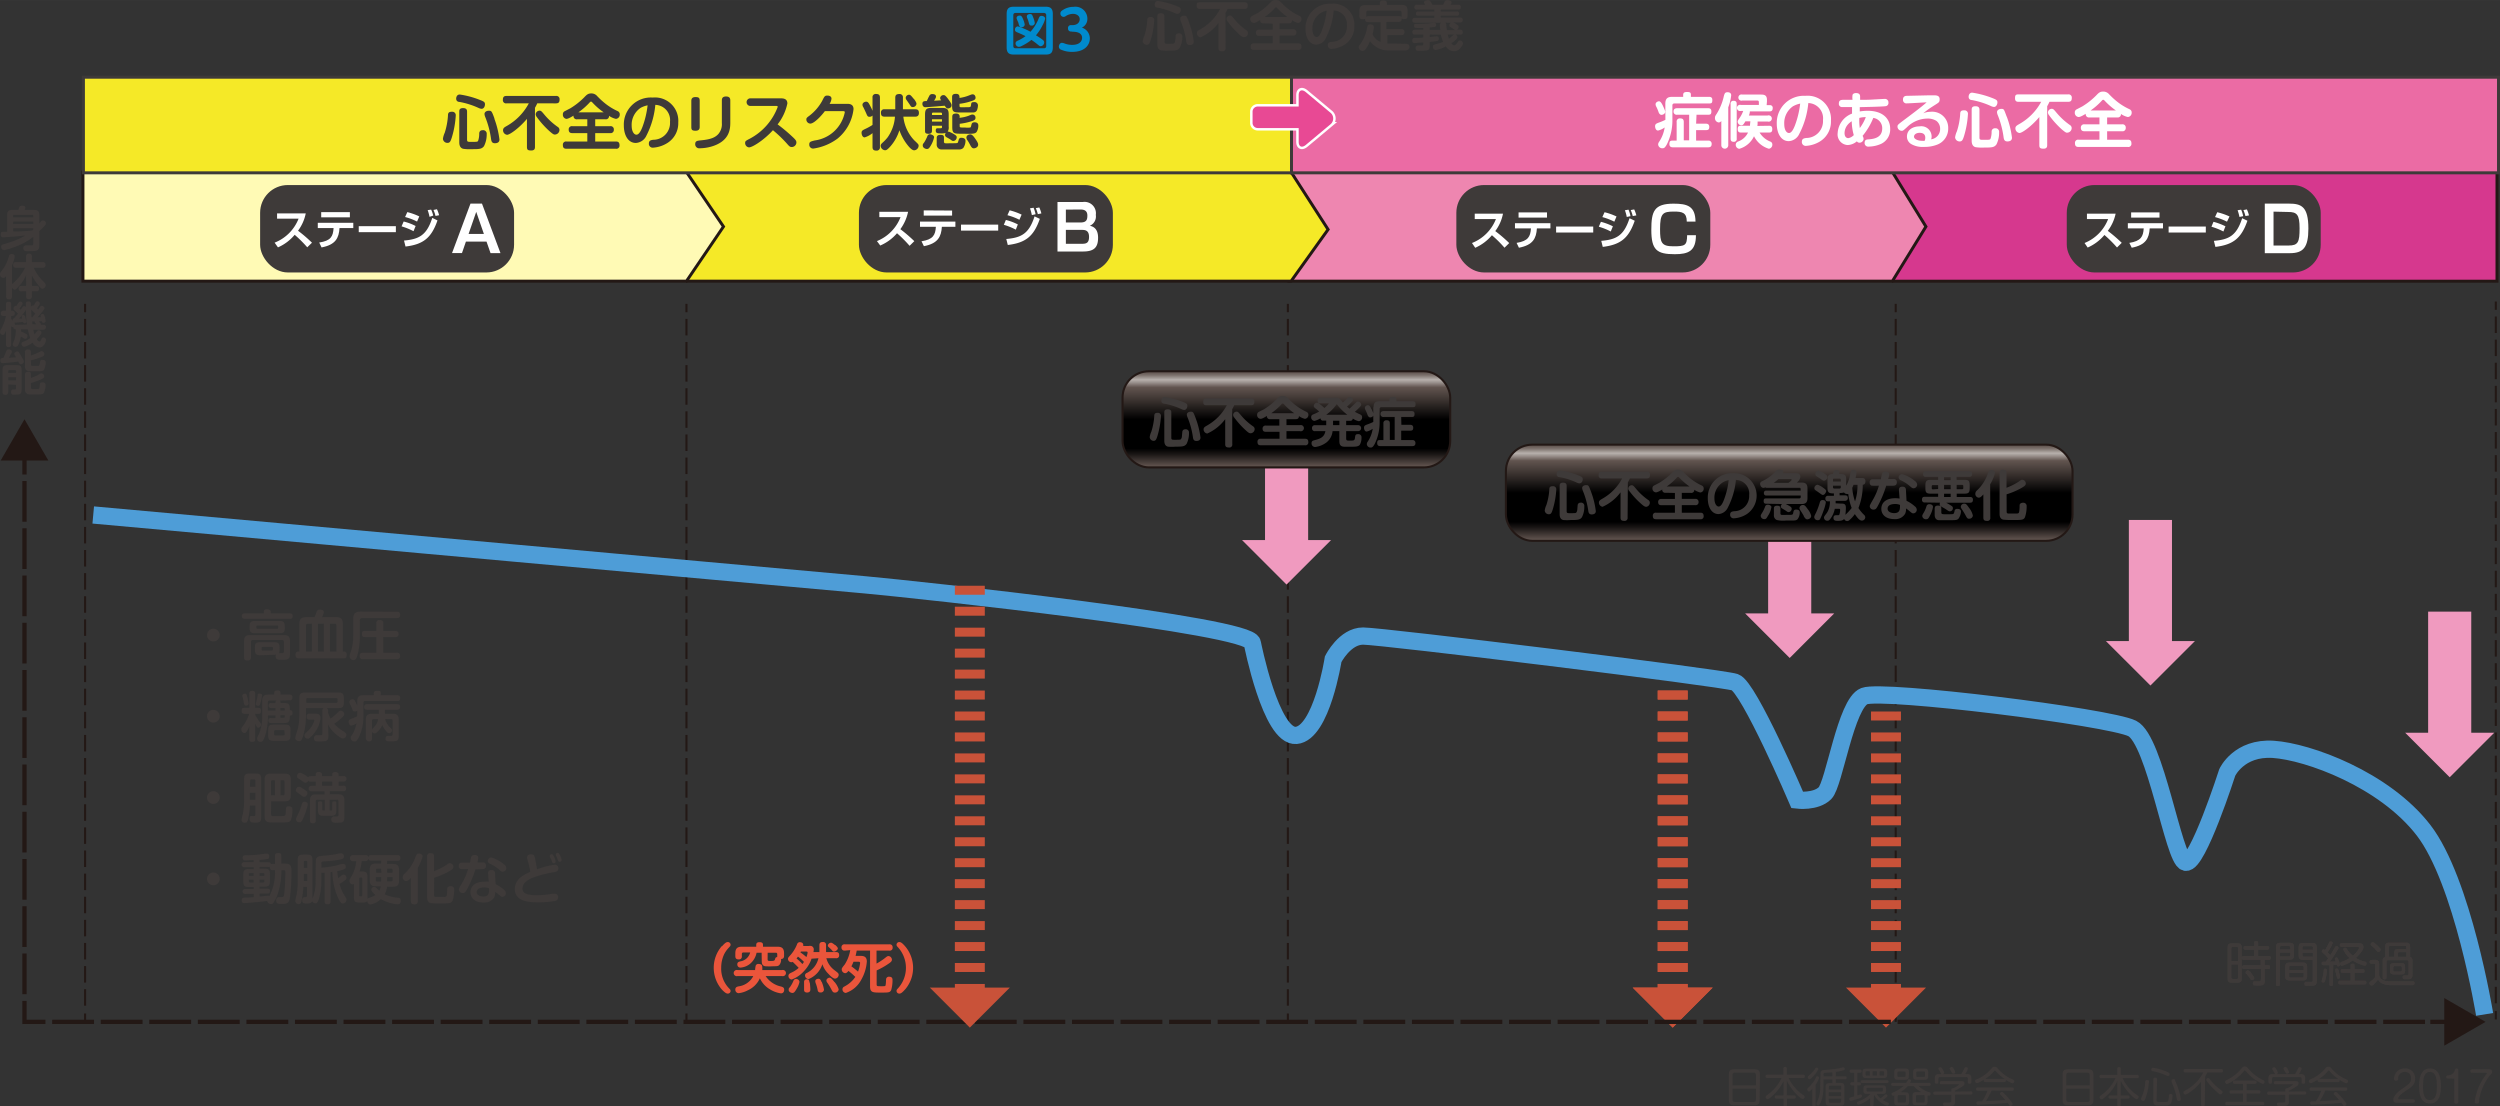 <svg xmlns="http://www.w3.org/2000/svg" xmlns:xlink="http://www.w3.org/1999/xlink" width="147.29mm" height="65.19mm" viewBox="0 0 417.5 184.78">
  <rect x="0" y="0" width="417.5" height="184.78" fill="#333333" stroke="none"/>
  <defs>
    <style>
      .a {
        isolation: isolate;
      }

      .b {
        fill: #d6388e;
      }

      .b, .c, .d, .e, .f, .i, .m, .n, .o, .t {
        stroke: #231815;
      }

      .aa, .b, .c, .d, .e, .f, .g, .i, .j, .k, .l, .m, .n, .o, .q, .t {
        stroke-miterlimit: 10;
      }

      .b, .c, .d, .i, .j, .k {
        stroke-width: 0.5px;
      }

      .c {
        fill: #ee86b0;
      }

      .d, .j {
        fill: #f5e927;
      }

      .aa, .e, .f, .g, .l, .m, .n, .o, .q, .t {
        fill: none;
      }

      .e, .f {
        stroke-width: 0.35px;
      }

      .f {
        stroke-dasharray: 2.76 1.1;
      }

      .g {
        stroke: #c95239;
        stroke-width: 5px;
        stroke-dasharray: 1.5 2;
      }

      .h {
        fill: #c95239;
      }

      .i {
        fill: #fffab5;
      }

      .j, .k {
        stroke: #3e3a39;
      }

      .k {
        fill: #eb6ba4;
      }

      .l {
        stroke: #4e9dd7;
        stroke-width: 2.88px;
      }

      .m, .n, .o {
        stroke-width: 0.72px;
      }

      .n {
        stroke-dasharray: 6.8 1.09;
      }

      .o {
        stroke-dasharray: 6.99 1.12;
      }

      .p {
        fill: #231815;
      }

      .q {
        stroke: #f09abf;
        stroke-width: 7.2px;
      }

      .r {
        fill: #f09abf;
      }

      .s {
        fill: #fedf8d;
      }

      .t {
        stroke-width: 0.7px;
      }

      .u {
        mix-blend-mode: screen;
      }

      .v {
        fill: url(#a);
      }

      .w {
        fill: #3e3a39;
      }

      .x {
        fill: #fff;
      }

      .y {
        fill: url(#b);
      }

      .z {
        fill: #ea553b;
      }

      .aa {
        stroke: #fff;
        stroke-width: 0.83px;
      }

      .ab {
        fill: #e84994;
      }

      .ac {
        fill: #008acd;
      }
    </style>
    <linearGradient id="a" data-name="名称未設定グラデーション 79" x1="214.83" y1="77.88" x2="214.83" y2="62.17" gradientUnits="userSpaceOnUse">
      <stop offset="0" stop-color="#61544f"/>
      <stop offset="0.01" stop-color="#5b4f4a"/>
      <stop offset="0.13" stop-color="#1a1615"/>
      <stop offset="0.19"/>
      <stop offset="0.5"/>
      <stop offset="0.76" stop-color="#4b413d"/>
      <stop offset="0.84" stop-color="#61544f"/>
      <stop offset="0.89" stop-color="#99908c"/>
      <stop offset="0.92" stop-color="#b7b0ac"/>
      <stop offset="0.97" stop-color="#7b706b"/>
      <stop offset="1" stop-color="#61544f"/>
    </linearGradient>
    <linearGradient id="b" x1="298.8" y1="90.14" x2="298.8" y2="74.43" xlink:href="#a"/>
  </defs>
  <g class="a">
    <g>
      <rect class="b" x="316.2" y="28.74" width="100.8" height="18.22"/>
      <polygon class="c" points="316.03 46.95 215.24 46.95 215.24 28.73 316.03 28.73 321.63 37.84 316.03 46.95"/>
      <polygon class="d" points="215.61 46.95 114.81 46.95 114.81 28.73 215.61 28.73 221.79 38.32 215.61 46.95"/>
      <g>
        <g>
          <line class="e" x1="114.64" y1="50.74" x2="114.64" y2="52.14"/>
          <line class="f" x1="114.64" y1="53.25" x2="114.64" y2="168.7"/>
          <line class="e" x1="114.64" y1="169.25" x2="114.64" y2="170.65"/>
        </g>
        <g>
          <line class="e" x1="215.07" y1="50.74" x2="215.07" y2="52.14"/>
          <line class="f" x1="215.07" y1="53.25" x2="215.07" y2="168.7"/>
          <line class="e" x1="215.07" y1="169.25" x2="215.07" y2="170.65"/>
        </g>
        <g>
          <line class="e" x1="316.58" y1="50.74" x2="316.58" y2="52.14"/>
          <line class="f" x1="316.58" y1="53.25" x2="316.58" y2="168.7"/>
          <line class="e" x1="316.58" y1="169.25" x2="316.58" y2="170.65"/>
        </g>
        <g>
          <line class="e" x1="416.8" y1="50.35" x2="416.8" y2="51.74"/>
          <line class="f" x1="416.8" y1="52.85" x2="416.8" y2="168.3"/>
          <line class="e" x1="416.8" y1="168.85" x2="416.8" y2="170.25"/>
        </g>
        <g>
          <line class="e" x1="14.21" y1="50.74" x2="14.21" y2="52.14"/>
          <line class="f" x1="14.21" y1="53.25" x2="14.21" y2="168.7"/>
          <line class="e" x1="14.21" y1="169.25" x2="14.21" y2="170.65"/>
        </g>
      </g>
      <g>
        <line class="g" x1="279.34" y1="165.82" x2="279.34" y2="114.5"/>
        <polygon class="h" points="272.66 164.93 286.02 164.93 279.34 171.61 272.66 164.93"/>
      </g>
      <g>
        <line class="g" x1="279.34" y1="165.82" x2="279.34" y2="110.96"/>
        <polygon class="h" points="272.66 164.93 286.02 164.93 279.34 171.61 272.66 164.93"/>
      </g>
      <g>
        <line class="g" x1="314.96" y1="165.82" x2="314.96" y2="117.59"/>
        <polygon class="h" points="308.28 164.93 321.64 164.93 314.96 171.61 308.28 164.93"/>
      </g>
      <polygon class="i" points="114.64 46.95 13.85 46.95 13.85 28.73 114.64 28.73 120.82 37.84 114.64 46.95"/>
      <rect class="j" x="13.93" y="12.89" width="201.93" height="15.97"/>
      <rect class="k" x="215.68" y="12.89" width="201.57" height="15.97"/>
      <path class="l" d="M15.57,86l70.5,6.38,58.43,5.29c8.79.8,64.39,6.79,64.64,9.71,0,0,3.09,15.81,7.33,15.43s6.17-12.73,6.17-12.73,1.93-3.86,5-3.86,59.78,6.94,62.1,7.71,10.41,19.68,10.41,19.68,3.09.38,4.63-1.16,3.47-15,6.56-16.2,40.88,3.47,44.74,5.4S363,143.6,365,144s6.95-15,6.95-15,1.92-4.25,7.71-3.86,18.51,5,25.07,13.5,10.2,30.76,10.2,30.76"/>
      <g>
        <line class="m" x1="4.09" y1="75.74" x2="4.09" y2="79.24"/>
        <line class="n" x1="4.09" y1="80.33" x2="4.09" y2="166.61"/>
        <polyline class="m" points="4.09 167.15 4.09 170.65 7.59 170.65"/>
        <line class="o" x1="8.71" y1="170.65" x2="405.3" y2="170.65"/>
        <line class="m" x1="405.86" y1="170.65" x2="409.36" y2="170.65"/>
        <polygon class="p" points="0.11 76.91 4.09 70.01 8.08 76.91 0.11 76.91"/>
        <polygon class="p" points="408.19 174.63 415.09 170.65 408.19 166.67 408.19 174.63"/>
      </g>
      <g>
        <line class="q" x1="359.12" y1="86.83" x2="359.12" y2="108.05"/>
        <polygon class="r" points="366.55 107.06 351.69 107.06 359.12 114.48 366.55 107.06"/>
      </g>
      <g>
        <line class="q" x1="409.1" y1="102.14" x2="409.1" y2="123.36"/>
        <polygon class="r" points="416.53 122.37 401.67 122.37 409.1 129.8 416.53 122.37"/>
      </g>
      <g>
        <line class="q" x1="214.86" y1="69.97" x2="214.86" y2="91.19"/>
        <polygon class="r" points="222.29 90.19 207.42 90.19 214.85 97.62 222.29 90.19"/>
      </g>
      <g>
        <rect class="s" x="187.64" y="62.17" width="54.37" height="15.71" rx="4.23"/>
        <rect class="t" x="187.64" y="62.17" width="54.37" height="15.71" rx="4.23"/>
      </g>
      <g class="u">
        <rect class="v" x="187.64" y="62.17" width="54.37" height="15.71" rx="4.23"/>
      </g>
      <g>
        <line class="g" x1="161.96" y1="165.82" x2="161.96" y2="97.11"/>
        <polygon class="h" points="155.28 164.93 168.64 164.93 161.96 171.61 155.28 164.93"/>
      </g>
      <g>
        <path class="w" d="M76.11,19.29A15.51,15.51,0,0,1,75.44,23c-.2.62-.32.86-.71.86a.74.74,0,0,1-.76-.69,3.69,3.69,0,0,1,.3-1,11.84,11.84,0,0,0,.54-2.86c0-.5.16-.65.7-.65A.57.57,0,0,1,76.11,19.29Zm4.31-1.12a1.47,1.47,0,0,1-.51-.15,13.44,13.44,0,0,0-3.17-1c-.22,0-.56-.11-.56-.56,0-.14.07-.68.6-.68a14.87,14.87,0,0,1,3.3.88c.73.28.91.39.91.75S80.8,18.17,80.42,18.17ZM78,23.34c0,.35.19.35.63.35,1.14,0,1.14,0,1.24-.25a3.55,3.55,0,0,0,.16-1.12c0-.2.06-.58.59-.58a.59.59,0,0,1,.66.66,4.27,4.27,0,0,1-.45,2c-.37.49-.77.51-2.06.51a7.06,7.06,0,0,1-1.4-.06c-.67-.15-.67-.88-.67-1.11V18.66c0-.24,0-.61.63-.61s.67.36.67.61Zm4.55-3.54a15.36,15.36,0,0,1,.86,3.5c0,.6-.6.62-.76.62-.5,0-.58-.34-.63-.62a15.35,15.35,0,0,0-1-3.8,1.55,1.55,0,0,1-.11-.46c0-.31.29-.55.73-.55S82.12,18.55,82.58,19.8Z"/>
        <path class="w" d="M89.34,24.51c0,.22,0,.62-.61.62S88,25,88,24.51V19.85c-1.28,1.52-2.86,2.66-3.32,2.66a.76.76,0,0,1-.67-.77c0-.34.23-.49.61-.7a9.39,9.39,0,0,0,3.69-3.78H84.59a.53.53,0,0,1-.61-.58c0-.45.14-.66.61-.66h8.25a.53.53,0,0,1,.61.58c0,.45-.14.66-.61.66H89.72a7.2,7.2,0,0,1-.38.74Zm2.42-2.61a15.12,15.12,0,0,1-2.1-2.34.81.81,0,0,1-.2-.48.65.65,0,0,1,.63-.6c.27,0,.34.09.86.71a11.27,11.27,0,0,0,2.19,2,.58.58,0,0,1,.29.5.77.77,0,0,1-.69.77C92.54,22.49,92.43,22.49,91.76,21.9Z"/>
        <path class="w" d="M96.39,19.92a.53.53,0,0,1-.61-.61c-.7.43-1,.54-1.2.54A.69.69,0,0,1,94,19.1a.54.54,0,0,1,.27-.51l1-.52a12.06,12.06,0,0,0,2.3-1.82c.42-.44.64-.65,1.17-.65a1.25,1.25,0,0,1,1,.46c.38.38.57.58.9.86a10.11,10.11,0,0,0,2.52,1.64.57.57,0,0,1,.34.55.7.7,0,0,1-.64.74,3.21,3.21,0,0,1-1.15-.51.53.53,0,0,1-.61.58h-1.7v1.15h2.5a.53.53,0,0,1,.61.59.53.53,0,0,1-.61.57h-2.5v1.4h3.45c.44,0,.61.19.61.64a.52.52,0,0,1-.61.57H94.6c-.44,0-.6-.19-.6-.64a.52.52,0,0,1,.6-.57h3.48v-1.4h-2.5c-.41,0-.61-.17-.61-.61a.53.53,0,0,1,.61-.55h2.5V19.92Zm4.43-1.16A11.37,11.37,0,0,1,99,17.19c-.16-.17-.2-.22-.3-.22s-.15.05-.3.22a11.52,11.52,0,0,1-1.81,1.57Z"/>
        <path class="w" d="M107.94,22.67a2.06,2.06,0,0,1-1.76,1.2c-1.3,0-2-1.33-2-2.91A4.51,4.51,0,0,1,109,16.29a3.9,3.9,0,0,1,4.27,4.17,3.88,3.88,0,0,1-1.82,3.42,5.1,5.1,0,0,1-2.42.78.64.64,0,0,1-.67-.69c0-.52.37-.58.74-.63a2.8,2.8,0,0,0,2.79-3,2.54,2.54,0,0,0-2.45-2.83A14.11,14.11,0,0,1,107.94,22.67ZM107,18a3.41,3.41,0,0,0-1.51,3c0,.95.39,1.49.79,1.49s.72-.55,1-1.27a15.27,15.27,0,0,0,.87-3.63A4,4,0,0,0,107,18Z"/>
        <path class="w" d="M116.85,21.2c0,.3-.1.63-.69.63s-.71-.16-.71-.63V16.85c0-.31.1-.64.69-.64s.71.16.71.64Zm5.11-.71c0,1.15-.17,3.13-3.21,4a7.38,7.38,0,0,1-1.88.27.67.67,0,0,1-.77-.69c0-.54.33-.57,1-.64,1.59-.15,2.35-.47,2.88-1.07a2.5,2.5,0,0,0,.57-1.8v-3.8c0-.31.1-.65.7-.65.44,0,.71.17.71.65Z"/>
        <path class="w" d="M125.4,17.69a.64.64,0,1,1,0-1.27h5c.46,0,1.09.08,1.09.86a8.42,8.42,0,0,1-1.63,3.49,27,27,0,0,1,2.5,2.09c.55.51.64.68.64.94a.78.78,0,0,1-.77.75c-.32,0-.45-.15-.8-.55a21.56,21.56,0,0,0-2.35-2.26c-1.41,1.58-3.4,2.87-4,2.87a.72.72,0,0,1-.64-.74c0-.31.1-.36.81-.73a9.91,9.91,0,0,0,4.63-5.29c0-.15-.11-.16-.28-.16Z"/>
        <path class="w" d="M141.54,17.34c.73,0,1,.36,1,.88a7.42,7.42,0,0,1-2.68,4.93,8.85,8.85,0,0,1-4.05,1.66.64.64,0,0,1-.66-.69c0-.43.19-.49.93-.67a5.9,5.9,0,0,0,5-4.7c0-.19-.13-.19-.38-.19h-2.95c-.5.68-1.76,2.08-2.44,2.08a.69.69,0,0,1-.65-.67c0-.27.08-.33.54-.67a8,8,0,0,0,2.09-2.43c.37-.74.44-.91.86-.91s.71.16.71.52a1.85,1.85,0,0,1-.32.86Z"/>
        <path class="w" d="M145.71,16.31a.53.53,0,0,1,.58-.62c.48,0,.66.18.66.62v8.22a.54.54,0,0,1-.6.62c-.55,0-.64-.28-.64-.62v-2.3a3.7,3.7,0,0,1-1.31.71c-.4,0-.52-.54-.52-.75,0-.36.16-.44.68-.69a8.82,8.82,0,0,0,1.15-.64V19.29a.65.65,0,0,1-.5.21c-.3,0-.35-.1-.56-.59-.13-.29-.21-.47-.47-1a.8.8,0,0,1-.15-.41c0-.34.37-.52.62-.52s.38.15.58.52c.11.21.29.53.48,1Zm5.15,3.17a6.76,6.76,0,0,0,1.81,3.94c.7.66.74.7.74.92a.79.79,0,0,1-.74.76c-.29,0-.62-.3-.95-.68a8.57,8.57,0,0,1-1.52-2.67,7.43,7.43,0,0,1-1.49,2.68c-.55.6-.69.66-.92.66a.79.79,0,0,1-.72-.75c0-.17.08-.29.29-.49a6.57,6.57,0,0,0,.87-.91,6.83,6.83,0,0,0,1.23-3.46h-1.73c-.45,0-.61-.19-.61-.66a.52.52,0,0,1,.61-.57h1.78V16.32c0-.41.16-.62.68-.62a.54.54,0,0,1,.6.61v1.94h2.07c.36,0,.6.11.6.62s-.33.61-.6.61Zm1.74-3c.43.58.45.74.45.87a.61.61,0,0,1-.63.53c-.24,0-.31-.11-.53-.47l-.49-.7a.68.68,0,0,1-.15-.38.58.58,0,0,1,.61-.51C152.06,15.86,152.18,16,152.6,16.52Z"/>
        <path class="w" d="M155.2,16a.51.51,0,0,1,.54-.29c.21,0,.57.07.57.42,0,.17-.08.31-.32.69l1.19-.07a.68.68,0,0,1-.18-.39.56.56,0,0,1,.58-.48c.14,0,.29,0,.81.72s.52.84.52,1c0,.37-.4.51-.6.51s-.28-.08-.55-.46c-2,.19-3.24.25-3.24.25-.31,0-.48-.27-.48-.56,0-.46.32-.46.73-.47C154.89,16.62,155.07,16.23,155.2,16Zm.79,6.94a4.67,4.67,0,0,1-.59,1.44c-.26.43-.39.5-.61.5s-.69-.18-.69-.58c0-.17,0-.23.25-.53a6.57,6.57,0,0,0,.51-1,.47.47,0,0,1,.5-.35C155.54,22.46,156,22.58,156,22.94ZM157.31,21h-1.67v.81c0,.16,0,.53-.55.53s-.61-.15-.61-.53V19.14c0-.85.21-1.12,1.11-1.12h1.72c.88,0,1.12.25,1.12,1.12v2a1.26,1.26,0,0,1-.17.84c.2,0,.25,0,.76.26.75.4.75.52.75.69a.61.61,0,0,1-.53.61c-.16,0-.21,0-.56-.27-.1-.07-.55-.32-.64-.37a.44.44,0,0,1-.22-.35.64.64,0,0,1,.12-.36,2.58,2.58,0,0,1-.89.08c-.42,0-.78,0-.78-.46s.25-.39.46-.39c.55,0,.58,0,.58-.21Zm-1.67-1.8h1.67V19a.18.18,0,0,0-.2-.2h-1.26a.18.18,0,0,0-.21.2Zm1.67.71h-1.67v.39h1.67Zm.33,3.73a.26.26,0,0,0,.16.28,4.52,4.52,0,0,0,.78,0c1.16,0,1.28,0,1.37-.1a3.74,3.74,0,0,0,.17-.54.41.41,0,0,1,.45-.27c.09,0,.67,0,.67.52a2.19,2.19,0,0,1-.37,1.18,1,1,0,0,1-.72.25H158.6c-.27,0-1.25,0-1.42,0a.8.8,0,0,1-.75-.89v-1c0-.17,0-.55.6-.55s.61.2.61.53ZM159,16.22c0-.29.08-.55.65-.55s.59.35.59.68a6.42,6.42,0,0,0,1.52-.39c.52-.2.54-.21.66-.21.43,0,.5.44.5.56,0,.34-.27.44-.84.62a9.11,9.11,0,0,1-1.84.4v.31c0,.12,0,.22.15.26s.89,0,1.05,0c.64,0,.67,0,.72-.37s.06-.48.52-.48a.56.56,0,0,1,.64.55,2.44,2.44,0,0,1-.12.68.66.66,0,0,1-.65.5c-.25,0-1.73,0-2.07,0-1.16,0-1.48,0-1.48-1.13Zm1.24,3.45a5.83,5.83,0,0,0,1.49-.33c.53-.21.54-.22.68-.22a.52.52,0,0,1,.5.55c0,.33-.23.43-.64.57a10.6,10.6,0,0,1-2,.43V21c0,.3,0,.3.94.3a3.79,3.79,0,0,0,.77,0c.14,0,.17-.13.23-.39s.11-.49.55-.49.62.23.62.53a2,2,0,0,1-.29,1.09c-.27.31-.58.32-2.39.29-1.38,0-1.67,0-1.67-1.13v-1.7c0-.35.13-.54.66-.54s.58.38.58.54ZM162.75,23c.59.82.6,1,.6,1.15,0,.44-.47.62-.73.62s-.41-.2-.6-.56a8,8,0,0,0-.42-.73.84.84,0,0,1-.21-.49c0-.45.48-.55.65-.55S162.42,22.54,162.75,23Z"/>
      </g>
      <g>
        <path class="x" d="M278.11,17.33c0-.88.37-1.16,1.15-1.16h1.83v-.32c0-.27.09-.49.62-.49s.67.09.67.49v.32h3c.2,0,.58,0,.58.52s-.12.59-.58.59h-5.75a.3.3,0,0,0-.34.34v2.44a9,9,0,0,1-.9,4c-.34.64-.52.7-.75.7a.69.69,0,0,1-.73-.63.75.75,0,0,1,.15-.43,5.91,5.91,0,0,0,.94-2.42,3,3,0,0,1-1.1.52c-.42,0-.5-.55-.5-.7,0-.4.2-.48.79-.69a8.88,8.88,0,0,0,.93-.4s0-.21,0-.24Zm-.41.32c.39.81.39,1,.39,1,0,.38-.41.53-.63.53s-.41-.23-.49-.49a7,7,0,0,0-.34-.82,1,1,0,0,1-.15-.45c0-.34.38-.51.57-.51S277.44,17.1,277.7,17.65Zm5.55,3h1.6c.26,0,.6.06.6.54s-.23.54-.61.54h-1.59v1.75h2a.52.52,0,0,1,.6.53c0,.39-.14.59-.6.59H279.4c-.18,0-.61,0-.61-.55s.23-.57.6-.57H280V20.37a.52.52,0,0,1,.56-.6c.41,0,.63.12.63.6v3.06h.9V19.16h-2a.52.52,0,0,1-.61-.54c0-.5.38-.55.61-.55h5.11c.24,0,.6,0,.6.54s-.23.55-.6.55h-1.88Z"/>
        <path class="x" d="M288.62,24.25a.58.58,0,1,1-1.16,0V20.2a.54.54,0,0,1-.43.25.71.71,0,0,1-.63-.76c0-.21,0-.26.32-.74a9.36,9.36,0,0,0,1.12-2.72c.15-.65.24-.83.67-.83.08,0,.6,0,.6.52a8.11,8.11,0,0,1-.49,2Zm1.41-1.1a.45.45,0,0,1-.48.53c-.43,0-.54-.2-.54-.53V17.36a.45.45,0,0,1,.49-.53c.43,0,.53.22.53.53ZM295.41,21c.21,0,.56,0,.56.56s-.29.57-.56.57h-1.56a3.65,3.65,0,0,0,1.76,1.5.51.51,0,0,1,.37.51.67.67,0,0,1-.58.7,4.1,4.1,0,0,1-2.48-2.09,3.88,3.88,0,0,1-2.46,2.1.67.67,0,0,1-.59-.69.57.57,0,0,1,.39-.53,2.92,2.92,0,0,0,1.66-1.5h-1.19c-.19,0-.53,0-.53-.56s.26-.57.53-.57h1.52c0-.32.05-.53.06-.74h-.83c-.31.53-.42.66-.65.66a.63.63,0,0,1-.64-.58c0-.15,0-.17.3-.61a5.16,5.16,0,0,0,.63-1.21h-.39a.52.52,0,1,1,0-1h3l0-.45c0-.28-.16-.28-.27-.28h-2.49a.52.52,0,1,1,0-1H294c.5,0,1.08,0,1.08.88,0,.1,0,.14,0,.28l-.05.61h.51a.44.44,0,0,1,.5.51c0,.51-.34.53-.53.53h-3.29a.31.31,0,0,1,0,.11,1.7,1.7,0,0,1-.16.58h3.13a.53.53,0,1,1,0,1h-1.67c0,.4,0,.6-.05.74Z"/>
        <path class="x" d="M300.48,22.36a2.06,2.06,0,0,1-1.76,1.21c-1.3,0-2-1.33-2-2.92A4.52,4.52,0,0,1,301.5,16a3.9,3.9,0,0,1,4.27,4.17A3.89,3.89,0,0,1,304,23.58a5.1,5.1,0,0,1-2.42.78.64.64,0,0,1-.67-.69c0-.52.37-.58.74-.63a2.81,2.81,0,0,0,2.79-3,2.54,2.54,0,0,0-2.45-2.83A14,14,0,0,1,300.48,22.36Zm-1-4.65a3.41,3.41,0,0,0-1.51,3c0,1,.39,1.5.79,1.5s.72-.56,1-1.28a15.27,15.27,0,0,0,.87-3.63A4,4,0,0,0,299.5,17.71Z"/>
        <path class="x" d="M309.37,15.88c0-.1.15-.34.58-.34s.71.16.69.63c0,.15,0,.39,0,.5.53,0,1.63,0,2.41-.07.14,0,1.42-.08,1.65-.08a.58.58,0,0,1,.67.62.53.53,0,0,1-.47.59c-.6.09-3.78.15-4.32.16,0,.14,0,.2,0,.72a8.4,8.4,0,0,1,1.32-.11c2.53,0,3.76,1.33,3.76,3a2.65,2.65,0,0,1-1.51,2.52,5.22,5.22,0,0,1-2.05.46.6.6,0,0,1-.71-.62c0-.54.34-.57.68-.59.91-.07,2.26-.29,2.26-1.83a1.72,1.72,0,0,0-1.49-1.75,11.18,11.18,0,0,1-1.79,3,1,1,0,0,1,.17.51.68.68,0,0,1-.68.63.51.51,0,0,1-.44-.23,2.5,2.5,0,0,1-1.56.62,1.77,1.77,0,0,1-1.65-2,3.69,3.69,0,0,1,2.4-3.25c0-.36,0-.85,0-1.09-.25,0-1.58,0-1.69,0a.53.53,0,0,1-.51-.61c0-.61.45-.61,1-.61h1.28A2.86,2.86,0,0,1,309.37,15.88Zm-.13,4.37a2.75,2.75,0,0,0-.67.57,2.23,2.23,0,0,0-.53,1.4c0,.78.48.85.63.85a1.71,1.71,0,0,0,.91-.51A8.71,8.71,0,0,1,309.24,20.25Zm2.35-.69a4.11,4.11,0,0,0-1.08.13,8.47,8.47,0,0,0,.08,1.69A7.71,7.71,0,0,0,311.59,19.56Z"/>
        <path class="x" d="M322.35,18.67a2.68,2.68,0,0,1,3,2.75,2.85,2.85,0,0,1-1.83,2.73,5.75,5.75,0,0,1-2.21.38,3.8,3.8,0,0,1-2.15-.48,1.45,1.45,0,0,1-.7-1.24c0-1.21,1.09-1.71,2.12-1.71a1.72,1.72,0,0,1,2,1.69,1.19,1.19,0,0,1-.08.47A1.71,1.71,0,0,0,324,21.53a1.64,1.64,0,0,0-.63-1.35,2.72,2.72,0,0,0-1.53-.38,4.89,4.89,0,0,0-3.36,1.43c-.64.58-.68.61-.9.61a.71.71,0,0,1-.7-.69c0-.28.07-.34.86-.94,1.21-.9,3.36-2.51,4-3.12-.24,0-2.86.17-3.26.17a.58.58,0,0,1-.68-.64c0-.6.47-.62.71-.62l3.5-.08,1.06,0c.36,0,.85.07.85.64s-.11.53-1.24,1.26a13.67,13.67,0,0,0-1.5,1.1A2.88,2.88,0,0,1,322.35,18.67ZM321.52,23c0-.75-.62-.82-.95-.82-.52,0-.93.26-.93.65s.64.68,1.33.68a2.42,2.42,0,0,0,.45,0A1.24,1.24,0,0,0,321.52,23Z"/>
        <path class="x" d="M328.65,19a15.64,15.64,0,0,1-.67,3.76c-.2.62-.32.86-.71.86a.75.75,0,0,1-.77-.69,3.69,3.69,0,0,1,.3-1,11.49,11.49,0,0,0,.55-2.86c0-.5.16-.65.7-.65A.57.57,0,0,1,328.65,19ZM333,17.86a1.47,1.47,0,0,1-.51-.15,13.44,13.44,0,0,0-3.17-1c-.22,0-.56-.11-.56-.56,0-.14.07-.68.6-.68a15.47,15.47,0,0,1,3.3.88c.73.28.91.39.91.75S333.34,17.86,333,17.86ZM330.57,23c0,.35.19.35.63.35,1.14,0,1.14,0,1.24-.25A3.58,3.58,0,0,0,332.6,22a.54.54,0,0,1,.59-.58.59.59,0,0,1,.66.66,4.28,4.28,0,0,1-.45,2.05c-.37.49-.77.51-2.06.51a7.06,7.06,0,0,1-1.4-.06c-.67-.15-.67-.88-.67-1.11V18.35c0-.24,0-.61.63-.61s.67.36.67.61Zm4.55-3.55A15.28,15.28,0,0,1,336,23c0,.6-.6.62-.76.62-.5,0-.58-.34-.63-.62a15.31,15.31,0,0,0-1-3.81,1.55,1.55,0,0,1-.11-.46c0-.31.29-.55.73-.55S334.66,18.24,335.12,19.49Z"/>
        <path class="x" d="M341.88,24.21c0,.22,0,.62-.61.62s-.7-.17-.7-.62V19.54c-1.28,1.52-2.86,2.67-3.32,2.67a.78.78,0,0,1-.68-.78c0-.34.24-.48.62-.7A9.39,9.39,0,0,0,340.88,17h-3.75c-.22,0-.62,0-.62-.58s.14-.66.62-.66h8.25a.53.53,0,0,1,.61.58c0,.45-.14.66-.61.66h-3.12a7.2,7.2,0,0,1-.38.74Zm2.42-2.62a15.12,15.12,0,0,1-2.1-2.34.81.81,0,0,1-.2-.48.65.65,0,0,1,.63-.6c.27,0,.34.09.86.71a11.27,11.27,0,0,0,2.19,2,.59.59,0,0,1,.29.5.77.77,0,0,1-.69.77C345.08,22.18,345,22.18,344.3,21.59Z"/>
        <path class="x" d="M348.93,19.61a.53.53,0,0,1-.61-.61c-.7.43-1,.54-1.2.54a.7.7,0,0,1-.63-.75.56.56,0,0,1,.27-.51l1-.52a12.06,12.06,0,0,0,2.3-1.82c.42-.44.64-.65,1.17-.65a1.28,1.28,0,0,1,1,.46c.38.38.57.58.9.86a10.11,10.11,0,0,0,2.52,1.64.57.57,0,0,1,.34.55.7.7,0,0,1-.64.74,3.21,3.21,0,0,1-1.15-.51.53.53,0,0,1-.61.58h-1.7v1.15h2.5a.53.53,0,0,1,.61.59.53.53,0,0,1-.61.57h-2.5v1.41h3.45c.44,0,.61.19.61.64a.52.52,0,0,1-.61.57h-8.21c-.45,0-.61-.19-.61-.64a.52.52,0,0,1,.61-.57h3.48V21.92h-2.5c-.41,0-.61-.17-.61-.61a.53.53,0,0,1,.61-.55h2.5V19.61Zm4.43-1.16a11.37,11.37,0,0,1-1.82-1.57c-.16-.17-.2-.22-.3-.22s-.15.05-.3.22a11.52,11.52,0,0,1-1.81,1.57Z"/>
      </g>
      <g>
        <path class="w" d="M1.63,40.47a12.36,12.36,0,0,0,2.59-1.14c-1.17.12-1.31.13-2.6.23l-1.05.07c-.16,0-.44,0-.44-.48,0-.18,0-.39.25-.44l.81,0V35.92c0-.64.26-.87.87-.87h1c.1-.29.17-.49.19-.52s.14-.18.43-.18c.12,0,.56,0,.56.32a1.54,1.54,0,0,1-.12.38H5.69c.59,0,.87.2.87.87v1.4l.25-.3a.44.44,0,0,1,.35-.2.47.47,0,0,1,.4.77,10.49,10.49,0,0,1-1,1V41c0,.93-.49.93-1.44.93a5.86,5.86,0,0,1-.9,0,.47.47,0,0,1-.32-.49c0-.47.39-.47.59-.47l.72,0c.24,0,.35,0,.35-.32v-1.1a11.1,11.1,0,0,1-2.93,1.63,11.66,11.66,0,0,1-1.95.59.52.52,0,0,1-.48-.56c0-.15,0-.32.38-.41Zm.57-4.18H5.56v-.22c0-.12,0-.19-.19-.19h-3c-.12,0-.19,0-.19.19ZM5.56,37H2.2v.4H5.56Zm0,1.12H2.2v.52c1.57,0,1.65,0,3.18-.15l.18-.16Z"/>
        <path class="w" d="M2.68,44.71a.42.42,0,0,1-.49-.45c0-.36.16-.5.49-.5H4.36v-.92a.42.42,0,0,1,.45-.49c.36,0,.52.13.52.49v.92H7.12a.43.43,0,0,1,.48.48.42.42,0,0,1-.48.47H5.62a7.53,7.53,0,0,0,1.34,2l.48.5a.52.52,0,0,1,.2.4.61.61,0,0,1-.54.6c-.16,0-.26-.08-.5-.35A8.72,8.72,0,0,1,5.33,46v1.74h.75c.13,0,.44,0,.44.44s-.27.46-.44.46H5.33v.84a.42.42,0,0,1-.46.48c-.34,0-.51-.11-.51-.48v-.84H3.59a.4.4,0,0,1-.47-.45c0-.43.29-.45.47-.45h.77V46a7.71,7.71,0,0,1-1.55,2.17c-.16.16-.24.2-.35.2A.58.58,0,0,1,2,48v1.51a.42.42,0,0,1-.47.48c-.42,0-.51-.22-.51-.48V46.11c-.15.2-.24.29-.43.29A.57.57,0,0,1,0,45.79a.58.58,0,0,1,.14-.38,6.81,6.81,0,0,0,1-1.61,7.74,7.74,0,0,0,.35-1,.41.41,0,0,1,.45-.38c.08,0,.52,0,.52.42A6.64,6.64,0,0,1,2,44.35V47.5a.68.68,0,0,1,.18-.2,8.06,8.06,0,0,0,2-2.59Z"/>
        <path class="w" d="M1.86,53.19a2.68,2.68,0,0,0,.26.37.5.5,0,0,1,0-.12c0-.24.15-.27.24-.28L3,52.37a6,6,0,0,0-.57-.53.39.39,0,0,1-.17-.32c0-.12.11-.44.38-.44l.1,0c.09-.15.26-.38.39-.57a.26.26,0,0,1,.24-.14.4.4,0,0,1,.41.33,3,3,0,0,1-.52.81,2.12,2.12,0,0,1,.2.21c.09-.14.24-.35.35-.49A.25.25,0,0,1,4,51.12a.46.46,0,0,1,.33.15,3.49,3.49,0,0,1,0-.7c0-.09.1-.23.39-.23a.4.4,0,0,1,.44.28c0,.06,0,.57,0,.67A.38.38,0,0,1,5.53,51a.45.45,0,0,1,.11,0c.05-.07.28-.46.34-.54a.27.27,0,0,1,.25-.14.41.41,0,0,1,.41.33.5.5,0,0,1,0,.16c-.09.15-.3.45-.46.67l.19.22.42-.58A.26.26,0,0,1,7,51.08a.48.48,0,0,1,.44.39c0,.13-.19.35-.31.51-.27.32-.68.8-.84,1l.54,0a1.31,1.31,0,0,1-.06-.27c0-.18.2-.28.36-.28s.24.11.28.26a3.65,3.65,0,0,1,.21.92.33.33,0,0,1-.35.31c-.24,0-.27-.18-.3-.3l-.48.06c.24.26.34.37.34.49a.13.13,0,0,1,0,.06h.37c.34,0,.48.14.48.41s-.21.42-.48.42H5.56a5.22,5.22,0,0,0,.21.78c.07-.07.35-.44.41-.52a.36.36,0,0,1,.29-.17.48.48,0,0,1,.46.41c0,.25-.57.88-.79,1.08.15.24.34.39.46.39s.17-.09.27-.3.17-.37.37-.37a.41.41,0,0,1,.44.41c0,.23-.31,1.25-1.08,1.25a1.4,1.4,0,0,1-1.15-.8,4.12,4.12,0,0,1-1.42.7.51.51,0,0,1-.44-.5c0-.22.16-.29.29-.34a5.42,5.42,0,0,0,1.18-.62A8.19,8.19,0,0,1,4.65,55H3.52c0,.1,0,.15,0,.36a4.27,4.27,0,0,1,.68.32c.34.18.39.22.39.43s-.08.47-.35.47c-.1,0-.13,0-.4-.17a3.7,3.7,0,0,0-.37-.2,4.67,4.67,0,0,1-.35,1.25c-.13.28-.27.46-.52.46a.47.47,0,0,1-.49-.41,5.52,5.52,0,0,1,.3-.79A5.78,5.78,0,0,0,2.64,55c-.37,0-.4-.24-.41-.36s-.06,0-.1,0-.19-.08-.27-.17v3c0,.25,0,.49-.45.49S1,57.58,1,57.46V55.17c-.21.64-.35.76-.55.76A.52.52,0,0,1,0,55.42a.6.6,0,0,1,.07-.25A7.86,7.86,0,0,0,1,52.77H.6c-.35,0-.47-.17-.47-.46s.27-.43.47-.43H1v-1c0-.24,0-.48.46-.48s.4.33.4.48v1h.23a.45.45,0,0,1,0,.89H1.86Zm2.64,1a21.52,21.52,0,0,1-.17-2.43,12.57,12.57,0,0,1-1.14,1.43l.51,0a1.4,1.4,0,0,1-.08-.36.25.25,0,0,1,.27-.24c.2,0,.24.15.28.24a8.59,8.59,0,0,1,.23.85.26.26,0,0,1-.3.3c-.19,0-.22-.15-.25-.23a14.17,14.17,0,0,1-1.47.14.44.44,0,0,1,.1.35.81.81,0,0,1,.22,0ZM5.37,53l.5-.62c-.11-.13-.14-.16-.5-.52a.8.8,0,0,1-.16-.19c0,.45,0,.89.07,1.34Zm.7,1.16s-.23-.28-.26-.34a.27.27,0,0,1,0-.15s-.28,0-.43,0c0,.25,0,.36.06.46Z"/>
        <path class="w" d="M.94,58.9c.18-.44.22-.55.52-.55s.51.14.51.37-.06.24-.24.57-.19.36-.25.46l1.19-.08c-.27-.47-.28-.48-.28-.61s.24-.37.46-.37.32.13.59.59c.53.89.55,1,.55,1.1a.5.5,0,0,1-.5.44c-.24,0-.31-.14-.45-.44-1.29.18-2.48.26-2.59.26-.35,0-.39-.28-.39-.45,0-.39.24-.4.51-.41C.8,59.26.89,59,.94,58.9Zm.43,5.31v1.24a.42.42,0,0,1-.44.49c-.34,0-.51-.12-.51-.49V61.87c0-.73.16-.9.9-.9H2.71c.74,0,.9.16.9.9V65c0,.77-.2.9-1,.9a3,3,0,0,1-.53,0c-.21-.06-.24-.35-.24-.44,0-.42.26-.42.51-.42s.31,0,.31-.21v-.57Zm0-1.94H2.69V62c0-.12-.06-.19-.2-.19H1.56c-.14,0-.19.07-.19.19ZM2.69,63H1.37v.51H2.69Zm2.48-2.18c0,.29.14.29.52.29.12,0,.68,0,.75,0s.17-.13.23-.51.08-.5.45-.5c.06,0,.52,0,.52.42a2.91,2.91,0,0,1-.29,1.22c-.19.26-.36.26-1.39.26-.87,0-.94,0-1.06,0a.74.74,0,0,1-.73-.85V58.84a.42.42,0,0,1,.47-.48c.36,0,.53.11.53.48v.52a9.16,9.16,0,0,0,1.19-.47c.47-.23.49-.25.6-.25a.49.49,0,0,1,.44.5c0,.26-.17.36-.63.54a12.88,12.88,0,0,1-1.6.49Zm0,3.86c0,.3.15.3.48.3H5.9c.53,0,.55,0,.61-.06s.09-.16.13-.56.08-.51.46-.51c.05,0,.52,0,.52.42a3.29,3.29,0,0,1-.31,1.36c-.19.23-.45.25-1.44.25s-1.21,0-1.35-.13a.76.76,0,0,1-.34-.77v-2.4c0-.18,0-.49.46-.49s.53.09.53.48v.54a7.16,7.16,0,0,0,1.18-.49c.41-.24.45-.27.58-.27a.52.52,0,0,1,.46.51c0,.19-.09.3-.66.55a14,14,0,0,1-1.56.55Z"/>
      </g>
      <rect class="w" x="43.44" y="30.9" width="42.41" height="14.6" rx="4.63"/>
      <g>
        <path class="x" d="M45.86,40.52a7.07,7.07,0,0,0,4-4H46.27v-.89h4.79a7.14,7.14,0,0,1-1.29,2.9,23.22,23.22,0,0,1,2.33,2l-.79.77a19.73,19.73,0,0,0-2.1-2.09,7.55,7.55,0,0,1-2.79,2.1Z"/>
        <path class="x" d="M59,37.21v.87H56.7c-.1,1.65-.64,2.79-3,3.24l-.39-.82c1.94-.3,2.31-1,2.4-2.42H53.07v-.87Zm-.57-1.79v.87H53.64v-.87Z"/>
        <path class="x" d="M66.11,37.77v1h-6.2v-1Z"/>
        <path class="x" d="M69.06,38.61a10.71,10.71,0,0,0-2-.81l.35-.81a8.72,8.72,0,0,1,2,.75Zm-1.59,1.56c2.45-.22,3.78-.83,4.72-3.79l.87.43c-1,2.87-2.32,4-5.34,4.36ZM69.65,37a9.87,9.87,0,0,0-2-.76l.37-.82a10.13,10.13,0,0,1,2,.72Zm2.08-.79a7.23,7.23,0,0,0-.31-1.12L72,35A5.36,5.36,0,0,1,72.35,36Zm1-.15a5.7,5.7,0,0,0-.34-1l.58-.12a5.29,5.29,0,0,1,.36,1Z"/>
        <path class="x" d="M77.81,40.34l-.66,1.92H75.49L78.57,34h1.92l3.09,8.27H81.92l-.67-1.92Zm3-1.27-1.28-3.69-1.28,3.69Z"/>
      </g>
      <rect class="w" x="143.44" y="30.9" width="42.41" height="14.6" rx="4.63"/>
      <g>
        <path class="x" d="M146.45,40.26a7.06,7.06,0,0,0,3.94-4h-3.54v-.89h4.8a7.45,7.45,0,0,1-1.29,2.9,25.68,25.68,0,0,1,2.33,2l-.79.78a20.82,20.82,0,0,0-2.1-2.1A7.58,7.58,0,0,1,147,41Z"/>
        <path class="x" d="M159.55,37v.87h-2.26c-.1,1.65-.65,2.79-3,3.24l-.4-.82c1.94-.3,2.32-1.05,2.4-2.42h-2.65V37ZM159,35.16V36h-4.74v-.87Z"/>
        <path class="x" d="M166.7,37.51v1h-6.21v-1Z"/>
        <path class="x" d="M169.64,38.35a11,11,0,0,0-2-.81l.34-.81a9,9,0,0,1,2,.75Zm-1.59,1.56c2.46-.22,3.78-.83,4.72-3.78l.88.42c-1,2.87-2.32,4-5.35,4.36Zm2.19-3.21a9.77,9.77,0,0,0-2-.76l.37-.82a10.33,10.33,0,0,1,2,.72Zm2.08-.78a8.25,8.25,0,0,0-.31-1.13l.59-.1a5.26,5.26,0,0,1,.34,1.09Zm1-.16a6.67,6.67,0,0,0-.34-1l.58-.12a5.28,5.28,0,0,1,.35,1Z"/>
        <path class="x" d="M180.85,33.73A1.9,1.9,0,0,1,183,35.89,1.68,1.68,0,0,1,182,37.7c.44.1,1.38.36,1.38,2S182.69,42,180.86,42H176.6V33.73ZM178,35v2.15h2.46c1,0,1.13-.49,1.13-1.16s-.36-1-1.1-1Zm0,3.39v2.32h2.74c.71,0,1.13-.18,1.13-1.15,0-1.17-.75-1.17-1.23-1.17Z"/>
      </g>
      <rect class="w" x="243.21" y="30.9" width="42.41" height="14.6" rx="4.63"/>
      <g>
        <path class="x" d="M245.82,40.58a7.07,7.07,0,0,0,4-4h-3.54v-.9H251a7.11,7.11,0,0,1-1.29,2.91,24.31,24.31,0,0,1,2.33,2l-.79.78a19.73,19.73,0,0,0-2.1-2.09,7.66,7.66,0,0,1-2.79,2.1Z"/>
        <path class="x" d="M258.92,37.27v.87h-2.26c-.1,1.65-.64,2.78-3,3.23l-.39-.81c1.94-.31,2.31-1.05,2.4-2.42H253v-.87Zm-.57-1.8v.87H253.6v-.87Z"/>
        <path class="x" d="M266.07,37.83v1h-6.2v-1Z"/>
        <path class="x" d="M269,38.66a10.47,10.47,0,0,0-2-.8l.35-.82a9.75,9.75,0,0,1,2,.75Zm-1.59,1.56c2.45-.21,3.78-.82,4.72-3.78l.87.42c-1,2.88-2.32,4-5.34,4.37Zm2.18-3.2a10.38,10.38,0,0,0-2-.77l.37-.81a10.39,10.39,0,0,1,2,.71Zm2.08-.79a6.94,6.94,0,0,0-.31-1.12l.6-.1a5,5,0,0,1,.33,1.09Zm1-.15a5.71,5.71,0,0,0-.34-1l.58-.11a5.29,5.29,0,0,1,.36,1Z"/>
        <path class="x" d="M281.69,37c0-1.52-.78-1.67-2.14-1.67-1.88,0-2.32.29-2.32,2.94,0,2.25.23,2.86,2.22,2.86s2.27-.15,2.3-1.85h1.47c0,2.63-1.24,3.17-3.53,3.17-3,0-3.92-.69-3.92-4.07,0-3.09.46-4.37,3.71-4.37,2.3,0,3.64.4,3.67,3Z"/>
      </g>
      <rect class="w" x="345.15" y="30.9" width="42.41" height="14.6" rx="4.63"/>
      <g>
        <path class="x" d="M348.12,40.58a7.06,7.06,0,0,0,3.94-4h-3.54v-.9h4.79A7.18,7.18,0,0,1,352,38.55a25.59,25.59,0,0,1,2.33,2l-.79.78a20.72,20.72,0,0,0-2.1-2.09,7.69,7.69,0,0,1-2.8,2.1Z"/>
        <path class="x" d="M361.22,37.27v.87H359c-.1,1.65-.65,2.78-3,3.23l-.4-.81c1.94-.31,2.32-1.05,2.4-2.42h-2.65v-.87Zm-.58-1.8v.87H355.9v-.87Z"/>
        <path class="x" d="M368.37,37.83v1h-6.21v-1Z"/>
        <path class="x" d="M371.31,38.66a10.72,10.72,0,0,0-2-.8l.34-.82a10.07,10.07,0,0,1,2,.75Zm-1.59,1.56c2.46-.21,3.78-.82,4.72-3.78l.88.42c-1,2.88-2.32,4-5.35,4.37Zm2.19-3.2a10.53,10.53,0,0,0-2-.77l.37-.81a10.6,10.6,0,0,1,2.05.71Zm2.08-.79a8.22,8.22,0,0,0-.31-1.12l.59-.1a4.88,4.88,0,0,1,.34,1.09Zm1-.15a6.67,6.67,0,0,0-.34-1l.58-.11a5.07,5.07,0,0,1,.35,1Z"/>
        <path class="x" d="M382.22,34c2.1,0,3.28.46,3.28,4.17,0,3.19-.87,4.11-3.11,4.11h-4.17V34Zm-2.54,1.34V41h2.52c1.59,0,1.83-.56,1.83-2.88s-.47-2.72-1.88-2.72Z"/>
      </g>
      <g>
        <path class="w" d="M193.88,69.46a14.37,14.37,0,0,1-.6,3.39c-.18.56-.29.77-.64.77A.67.67,0,0,1,192,73a3.14,3.14,0,0,1,.27-.91,10.86,10.86,0,0,0,.49-2.57c0-.45.14-.59.63-.59A.51.51,0,0,1,193.88,69.46Zm3.88-1a1.38,1.38,0,0,1-.46-.14,12.1,12.1,0,0,0-2.85-.91c-.2,0-.51-.1-.51-.5,0-.13.07-.61.54-.61a13.25,13.25,0,0,1,3,.79c.65.25.81.35.81.67S198.1,68.46,197.76,68.46Zm-2.15,4.66c0,.32.17.32.57.32,1,0,1,0,1.11-.23s.07-.22.15-1c0-.17.05-.52.53-.52a.53.53,0,0,1,.59.59,4,4,0,0,1-.4,1.85c-.34.44-.7.46-1.86.46a7,7,0,0,1-1.26,0c-.6-.14-.6-.8-.6-1V68.9c0-.22,0-.55.57-.55s.6.32.6.55Zm4.1-3.2a14,14,0,0,1,.77,3.16c0,.54-.54.56-.68.56-.45,0-.53-.3-.57-.56a14,14,0,0,0-.93-3.43,1.29,1.29,0,0,1-.1-.41c0-.28.26-.49.66-.49S199.29,68.8,199.71,69.92Z"/>
        <path class="w" d="M205.79,74.17a.48.48,0,0,1-.55.56c-.47,0-.63-.15-.63-.56V70a7.59,7.59,0,0,1-3,2.4.7.7,0,0,1-.61-.7c0-.3.21-.43.56-.63a8.49,8.49,0,0,0,3.32-3.4h-3.38c-.2,0-.56,0-.56-.52s.13-.6.56-.6h7.43a.47.47,0,0,1,.55.52c0,.41-.13.6-.55.6h-2.81c-.13.28-.22.45-.34.66ZM208,71.82a14.15,14.15,0,0,1-1.89-2.11.68.68,0,0,1-.18-.43.58.58,0,0,1,.56-.54c.25,0,.31.08.78.64a10.21,10.21,0,0,0,2,1.82.55.55,0,0,1,.26.45.71.71,0,0,1-.62.7C208.67,72.35,208.57,72.35,208,71.82Z"/>
        <path class="w" d="M212.13,70a.48.48,0,0,1-.55-.55c-.63.39-.86.49-1.08.49a.62.62,0,0,1-.56-.68.52.52,0,0,1,.24-.46l.91-.46a11.09,11.09,0,0,0,2.07-1.64c.38-.4.58-.59,1.05-.59a1.11,1.11,0,0,1,.9.42c.35.34.52.52.81.77a9.33,9.33,0,0,0,2.27,1.48.51.51,0,0,1,.31.49.64.64,0,0,1-.58.67,2.88,2.88,0,0,1-1-.46c0,.5-.35.52-.55.52h-1.53v1h2.25a.52.52,0,1,1,0,1h-2.25v1.27h3.1c.4,0,.55.17.55.58a.47.47,0,0,1-.55.51h-7.39c-.4,0-.55-.17-.55-.58a.47.47,0,0,1,.55-.51h3.13V72.11H211.4c-.37,0-.55-.15-.55-.55a.48.48,0,0,1,.55-.49h2.25V70Zm4-1a9.87,9.87,0,0,1-1.64-1.42c-.14-.15-.18-.19-.27-.19s-.13,0-.27.19A10.45,10.45,0,0,1,212.31,69Z"/>
        <path class="w" d="M223,66.4c.39,0,.52,0,.71.18s.47.53.55.63a7.18,7.18,0,0,0,.75-.71.51.51,0,0,1,.38-.21.55.55,0,0,1,.56.47.44.44,0,0,1-.15.31,8.66,8.66,0,0,1-.85.82,3.81,3.81,0,0,0,.42.35c.39-.36.69-.66,1-.94s.21-.25.37-.25a.59.59,0,0,1,.59.52.48.48,0,0,1-.15.3,10,10,0,0,1-.92.9c.13.07.37.2.82.4.25.12.39.21.39.5a.62.62,0,0,1-.55.67,2.93,2.93,0,0,1-1-.44c-.06.33-.25.37-.47.37h-.64V71h2a.5.5,0,1,1,0,1h-2v1.2c0,.38.15.38.56.38.73,0,.85,0,.91-.46s.08-.62.51-.62a.52.52,0,0,1,.58.6,2.28,2.28,0,0,1-.29,1.19c-.27.31-.75.31-1.37.31h-1.18c-.86,0-.86-.6-.86-1.08V72h-1.13a2.72,2.72,0,0,1-1,1.87,4,4,0,0,1-1.91.78.6.6,0,0,1-.6-.65c0-.34.21-.41.42-.47.92-.24,1.7-.45,1.89-1.53h-1.71a.45.45,0,0,1-.52-.49.45.45,0,0,1,.52-.5h1.85v-.77H221a.41.41,0,0,1-.48-.39,3.44,3.44,0,0,1-1,.44.58.58,0,0,1-.55-.64c0-.3.17-.39.43-.49a6.31,6.31,0,0,0,.9-.44,9,9,0,0,0-.69-.58c-.14-.12-.21-.21-.21-.35a.57.57,0,0,1,.54-.54.52.52,0,0,1,.36.15,10.48,10.48,0,0,1,.87.72,3.69,3.69,0,0,0,.76-.76s-.05,0-.11,0h-1.29c-.19,0-.48,0-.48-.48a.41.41,0,0,1,.48-.46Zm2,2.86a9.11,9.11,0,0,1-1.76-1.77,7.67,7.67,0,0,1-1.76,1.77Zm-1.32,1h-1.06V71h1.06Z"/>
        <path class="w" d="M229.39,68c0-.79.34-1,1-1h1.65v-.29c0-.25.08-.44.56-.44s.6.08.6.44v.29h2.68c.18,0,.52,0,.52.46s-.1.53-.52.53h-5.17a.28.28,0,0,0-.31.31v2.2a8.15,8.15,0,0,1-.81,3.61c-.31.57-.47.63-.68.63a.62.62,0,0,1-.65-.57.69.69,0,0,1,.13-.39,5.2,5.2,0,0,0,.85-2.18,2.75,2.75,0,0,1-1,.47c-.38,0-.45-.49-.45-.63,0-.36.18-.43.71-.62a7.39,7.39,0,0,0,.84-.36V68Zm-.36.29c.35.73.35.85.35.93,0,.35-.37.48-.57.48s-.37-.21-.44-.44a6.33,6.33,0,0,0-.31-.74.93.93,0,0,1-.13-.4c0-.31.34-.46.51-.46S228.79,67.77,229,68.27Zm5,2.65h1.44c.24,0,.54.06.54.49s-.2.49-.55.49H234v1.57h1.84a.47.47,0,0,1,.54.48c0,.35-.13.53-.54.53h-5.3c-.17,0-.55,0-.55-.5s.2-.51.54-.51h.5V70.72a.47.47,0,0,1,.51-.54c.36,0,.56.1.56.54v2.75h.81V69.63h-1.82a.47.47,0,0,1-.55-.49c0-.45.35-.49.55-.49h4.6c.22,0,.54,0,.54.48s-.2.5-.54.5H234Z"/>
      </g>
      <g>
        <line class="q" x1="298.88" y1="82.22" x2="298.88" y2="103.44"/>
        <polygon class="r" points="306.31 102.44 291.44 102.44 298.88 109.88 306.31 102.44"/>
      </g>
      <g>
        <rect class="s" x="251.66" y="74.43" width="94.28" height="15.71" rx="4.23"/>
        <rect class="t" x="251.66" y="74.43" width="94.28" height="15.71" rx="4.23"/>
      </g>
      <g class="u">
        <rect class="y" x="251.66" y="74.43" width="94.28" height="15.71" rx="4.23"/>
      </g>
      <g>
        <path class="w" d="M259.9,81.72a13.86,13.86,0,0,1-.6,3.38c-.18.56-.29.78-.64.78a.68.68,0,0,1-.69-.62,3,3,0,0,1,.27-.91,10,10,0,0,0,.49-2.58c0-.45.15-.58.63-.58A.51.51,0,0,1,259.9,81.72Zm3.88-1a1.3,1.3,0,0,1-.46-.13,11.65,11.65,0,0,0-2.85-.91c-.2,0-.51-.1-.51-.51,0-.12.07-.61.54-.61a13.25,13.25,0,0,1,3,.79c.65.25.82.35.82.68S264.12,80.71,263.78,80.71Zm-2.15,4.66c0,.32.17.32.57.32,1,0,1,0,1.11-.23s.08-.21.15-1c0-.17.05-.53.53-.53a.53.53,0,0,1,.59.6,3.79,3.79,0,0,1-.4,1.84c-.33.44-.7.46-1.86.46a7,7,0,0,1-1.26,0c-.6-.14-.6-.79-.6-1V81.15c0-.21,0-.55.57-.55s.6.33.6.55Zm4.1-3.19a14,14,0,0,1,.77,3.16c0,.54-.54.56-.68.56-.45,0-.53-.31-.57-.56a13.91,13.91,0,0,0-.93-3.43,1.62,1.62,0,0,1-.1-.42c0-.28.26-.49.66-.49S265.31,81.05,265.73,82.18Z"/>
        <path class="w" d="M271.81,86.43a.49.49,0,0,1-.55.56c-.47,0-.63-.16-.63-.56V82.22a7.58,7.58,0,0,1-3,2.41.71.71,0,0,1-.61-.71c0-.3.22-.43.56-.63a8.43,8.43,0,0,0,3.32-3.4h-3.38a.47.47,0,0,1-.55-.52c0-.41.12-.6.55-.6H275a.48.48,0,0,1,.55.53c0,.4-.13.59-.55.59h-2.81a5.21,5.21,0,0,1-.34.67ZM274,84.07A13.65,13.65,0,0,1,272.1,82a.66.66,0,0,1-.18-.43.58.58,0,0,1,.56-.54c.25,0,.31.08.78.64a10.29,10.29,0,0,0,2,1.83.5.5,0,0,1,.26.45.69.69,0,0,1-.62.69C274.69,84.6,274.59,84.6,274,84.07Z"/>
        <path class="w" d="M278.15,82.29a.48.48,0,0,1-.55-.55c-.63.38-.86.48-1.08.48a.62.62,0,0,1-.56-.67.49.49,0,0,1,.24-.46l.91-.47A11.09,11.09,0,0,0,279.18,79c.38-.39.58-.58,1.05-.58a1.12,1.12,0,0,1,.9.41c.35.34.52.52.81.77a9,9,0,0,0,2.27,1.48.53.53,0,0,1,.31.5.62.62,0,0,1-.58.66,2.88,2.88,0,0,1-1-.46.48.48,0,0,1-.55.53h-1.53v1h2.25a.49.49,0,0,1,.55.53.48.48,0,0,1-.55.52h-2.25v1.26h3.1c.4,0,.55.18.55.58a.47.47,0,0,1-.55.51h-7.39c-.4,0-.55-.17-.55-.57a.47.47,0,0,1,.55-.52h3.14V84.37h-2.26c-.36,0-.54-.16-.54-.55a.48.48,0,0,1,.54-.5h2.26v-1Zm4-1.05a10.22,10.22,0,0,1-1.64-1.41c-.14-.16-.18-.2-.27-.2s-.13,0-.27.2a10,10,0,0,1-1.63,1.41Z"/>
        <path class="w" d="M288.55,84.76A1.86,1.86,0,0,1,287,85.85c-1.17,0-1.8-1.2-1.8-2.63a4.07,4.07,0,0,1,4.31-4.2,3.74,3.74,0,0,1,2.2,6.84,4.55,4.55,0,0,1-2.18.7.58.58,0,0,1-.6-.62c0-.47.33-.52.67-.57a2.52,2.52,0,0,0,2.51-2.68,2.29,2.29,0,0,0-2.21-2.55A12.56,12.56,0,0,1,288.55,84.76Zm-.88-4.18a3,3,0,0,0-1.36,2.66c0,.86.35,1.35.71,1.35s.65-.5.89-1.15a13.34,13.34,0,0,0,.78-3.27A3.29,3.29,0,0,0,287.67,80.58Z"/>
        <path class="w" d="M295,84.12c-.19,0-.47,0-.47-.44s.19-.45.47-.45h5.46c.2,0,.26-.11.26-.25v-.23H295a.37.37,0,0,1-.43-.4.37.37,0,0,1,.43-.42h5.71v-.26a.19.19,0,0,0-.22-.21h-5.35c-.21,0-.25,0-.32-.08a.9.9,0,0,1-.32.09c-.38,0-.56-.43-.56-.66a.44.44,0,0,1,.25-.41,7.42,7.42,0,0,0,2.37-1.71.75.75,0,0,1,.61-.27c.2,0,.66.08.66.41a.33.33,0,0,1-.05.19h2.05c.3,0,.83,0,.83.62a1.34,1.34,0,0,1-.6.94h.79c.63,0,1,.2,1,1v1.59c0,.75-.32,1-1,1h-2.63c.15.07.32.16.63.34s.36.29.36.46a.55.55,0,0,1-.49.55c-.14,0-.18,0-.53-.26-.1-.07-.57-.34-.66-.41a.34.34,0,0,1-.13-.28.57.57,0,0,1,.2-.4Zm.81.61a3.36,3.36,0,0,1-.57,1.42c-.21.39-.3.54-.57.54a.58.58,0,0,1-.63-.52c0-.12,0-.17.33-.69a5.9,5.9,0,0,0,.39-.84.44.44,0,0,1,.49-.35C295.5,84.29,295.84,84.44,295.84,84.73ZM297,80a9,9,0,0,1-.78.63h2.44c.15-.1.54-.37.54-.5s-.1-.13-.17-.13Zm.33,5.68c0,.09,0,.27.16.3a6.23,6.23,0,0,0,.85,0h.42c.57,0,.66,0,.72-.4.05-.24.09-.48.46-.48s.62.11.62.49a1.85,1.85,0,0,1-.38,1.13c-.21.19-.41.2-.83.21h-1.1a4.85,4.85,0,0,1-1.53-.09.82.82,0,0,1-.48-.81V84.93c0-.15,0-.48.54-.48.38,0,.55.15.55.46Zm3.92.51c-.16-.3-.4-.68-.49-.81-.22-.33-.25-.42-.25-.54a.56.56,0,0,1,.58-.51c.29,0,.41.15.84.75a2.77,2.77,0,0,1,.54,1.07c0,.42-.45.58-.67.58S301.37,86.48,301.2,86.14Z"/>
        <path class="w" d="M304.91,83.94a7.36,7.36,0,0,1-.41,1.42,11.66,11.66,0,0,1-.56,1.35.42.42,0,0,1-.35.16.56.56,0,0,1-.61-.48c0-.14,0-.2.28-.74a11.28,11.28,0,0,0,.63-1.68c.07-.23.13-.46.48-.46S304.91,83.65,304.91,83.94Zm-.45-2.5c.44.31.51.42.51.58s-.23.63-.54.63c-.15,0-.21-.06-.7-.41l-.59-.41a.37.37,0,0,1-.14-.3.57.57,0,0,1,.56-.58A3.24,3.24,0,0,1,304.46,81.44Zm.22-2.36c.33.22.49.37.49.55a.63.63,0,0,1-.54.64c-.14,0-.2,0-.67-.36l-.58-.37a.41.41,0,0,1-.21-.37.57.57,0,0,1,.55-.58A3.49,3.49,0,0,1,304.68,79.08Zm6.34.74c.39,0,.51.27.51.56s-.13.56-.45.56a10.42,10.42,0,0,1-.72,3.9,6.17,6.17,0,0,0,.93,1.13.56.56,0,0,1,.21.42.57.57,0,0,1-.58.55c-.41,0-.86-.62-1.16-1.09a5.3,5.3,0,0,1-.9,1,.53.53,0,0,1-.38.17.55.55,0,0,1-.51-.37c-.2.28-.55.33-1.07.33-.31,0-.71,0-.71-.48s.34-.46.45-.46c.41,0,.46,0,.52-.08a2.21,2.21,0,0,0,.14-.82c0-.17-.11-.17-.2-.17h-.69a4.11,4.11,0,0,1-.63,1.52c-.29.42-.4.47-.61.47a.53.53,0,0,1-.56-.5c0-.17,0-.18.48-.81a3.16,3.16,0,0,0,.46-1.23,4.35,4.35,0,0,0,.05-.7h-.35c-.28,0-.41-.17-.41-.44a.42.42,0,0,1,.48-.48h.94v-.4c-.84,0-1.07-.12-1.07-1V80.16c0-.64.12-1,.89-1,0-.07.15-.41.19-.47s.11-.2.4-.2.52.11.52.37a.73.73,0,0,1-.1.3h.3c.82,0,.93.29.93,1v.94a6.08,6.08,0,0,0,.59-1.53,7.06,7.06,0,0,1,.19-.86.42.42,0,0,1,.44-.25.43.43,0,0,1,.49.42,5.11,5.11,0,0,1-.15.94Zm-4.91.58h1.3v-.27a.19.19,0,0,0-.21-.21h-.88c-.13,0-.21,0-.21.21Zm0,.7v.27a.19.19,0,0,0,.21.21h.88a.19.19,0,0,0,.21-.21V81.1Zm1.34,3c.42,0,.81,0,.81.67a9.07,9.07,0,0,1-.08,1.2,8.49,8.49,0,0,0,1.05-1.14,9.42,9.42,0,0,1-.57-2.34.52.52,0,0,1-.23,0,.59.59,0,0,1-.48-.25,2,2,0,0,1-.74.08v.4h.92c.41,0,.46.23.46.5s-.29.42-.46.42h-1.58c0,.16,0,.25,0,.41Zm2.09-3.14c-.06.14-.09.23-.21.49a8.35,8.35,0,0,0,.46,2.28,8.29,8.29,0,0,0,.41-2.77Z"/>
        <path class="w" d="M313.49,84.68c-.15.25-.28.42-.6.42a.6.6,0,0,1-.64-.52c0-.21.05-.3.66-1.36a10.87,10.87,0,0,0,.87-2.12,9.39,9.39,0,0,1-1.21,0,.5.5,0,0,1-.33-.53.47.47,0,0,1,.44-.54l1.43,0c0-.14.15-.81.2-.94a.49.49,0,0,1,.53-.35c.12,0,.65,0,.65.48a3.5,3.5,0,0,1-.16.77l.87,0a.5.5,0,0,1,.57.56c0,.52-.39.55-.6.56s-.72,0-1.17,0A18.06,18.06,0,0,1,313.49,84.68Zm3.63-2.84c0-.24.05-.57.58-.57.34,0,.57.14.59.52l.1,1.84a5.83,5.83,0,0,1,1.38.92.75.75,0,0,1,.33.57.6.6,0,0,1-.59.61c-.19,0-.28-.1-.65-.4s-.4-.31-.55-.43a1.93,1.93,0,0,1-.15.89,1.89,1.89,0,0,1-1.78.9c-1.6,0-2.2-.88-2.2-1.71s.54-1.78,2.35-1.78a4.24,4.24,0,0,1,.7.06Zm-.68,2.33c-.44,0-1.21.11-1.21.78s.9.74,1.07.74c1,0,1-.62,1-1.37A2,2,0,0,0,316.44,84.17Zm1.22-5a5.74,5.74,0,0,1,2.11,1.14.84.84,0,0,1,.4.63.62.62,0,0,1-.6.6c-.2,0-.33-.11-.53-.28a6.59,6.59,0,0,0-1.65-1.08.55.55,0,0,1-.32-.45.58.58,0,0,1,.09-.29A.61.61,0,0,1,317.66,79.17Z"/>
        <path class="w" d="M321.44,83.91a.42.42,0,0,1-.47-.45c0-.34.12-.5.47-.5h2.23v-.52h-1.18c-.78,0-.95-.16-.95-.94v-.38c0-.78.17-1,.95-1h1.18v-.5h-2.05a.4.4,0,0,1-.47-.45c0-.45.28-.48.47-.48h7.24a.42.42,0,0,1,.48.47.41.41,0,0,1-.48.46h-2.11v.5H328c.76,0,.94.15.94,1v.38c0,.77-.17.94-.94.94h-1.23V83H329a.41.41,0,0,1,.48.45c0,.33-.12.5-.48.5h-4a8.16,8.16,0,0,1,.78.45c.24.15.35.22.35.46a.51.51,0,0,1-.49.53c-.14,0-.19,0-.68-.35-.13-.09-.74-.42-.84-.49a.4.4,0,0,1-.19-.35.41.41,0,0,1,.07-.25Zm1.37.75a4.6,4.6,0,0,1-.48,1.39c-.26.53-.37.66-.66.66a.6.6,0,0,1-.65-.52c0-.14,0-.18.28-.64a4.73,4.73,0,0,0,.42-1,.46.46,0,0,1,.49-.35C322.41,84.18,322.81,84.29,322.81,84.66Zm.86-3V81h-.86a.19.19,0,0,0-.21.21v.3a.19.19,0,0,0,.21.21ZM323.09,85c0-.19,0-.57.52-.57s.59.15.59.54v.57c0,.32.12.34.7.34,1.15,0,1.29,0,1.36-.11a1.06,1.06,0,0,0,.15-.44.4.4,0,0,1,.45-.35c.16,0,.62,0,.62.46a2.19,2.19,0,0,1-.44,1.21c-.24.21-.5.22-1.41.22-.28,0-1.66,0-1.82,0-.32,0-.72-.2-.72-.91Zm1.57-4.82h1.1v-.5h-1.1Zm1.1.79h-1.1v.72h1.1Zm0,1.48h-1.1V83h1.1Zm1-.76h.91a.18.18,0,0,0,.2-.21v-.3a.18.18,0,0,0-.2-.21h-.91Zm2.08,4.94c-.29,0-.37-.15-.63-.64-.13-.26-.55-.91-.65-1.06a.58.58,0,0,1-.11-.31.57.57,0,0,1,.61-.51c.24,0,.35.09.76.68a3.2,3.2,0,0,1,.65,1.31A.59.59,0,0,1,328.83,86.62Z"/>
        <path class="w" d="M332.38,86.45a.47.47,0,0,1-.53.54c-.46,0-.63-.14-.63-.54V82.56c-.29.34-.51.55-.77.55a.62.62,0,0,1-.57-.65.72.72,0,0,1,.28-.56A7.09,7.09,0,0,0,332,79c.14-.36.23-.51.55-.51s.61.19.61.46a6.28,6.28,0,0,1-.8,1.91Zm2.73-1c0,.23.12.31.29.31h1.19c.61,0,.62,0,.68-1,0-.43,0-.57.14-.67a.65.65,0,0,1,.42-.13.54.54,0,0,1,.62.59,5.43,5.43,0,0,1-.29,1.85c-.24.44-.54.44-2,.44a13.57,13.57,0,0,1-1.61-.06c-.62-.13-.62-.76-.62-1V79a.47.47,0,0,1,.53-.55c.45,0,.63.13.63.55v2.45a10.33,10.33,0,0,0,2-1c.43-.31.47-.34.63-.34a.64.64,0,0,1,.59.62c0,.24-.1.41-.84.82a12.55,12.55,0,0,1-2.37,1Z"/>
      </g>
      <g>
        <g>
          <path class="w" d="M374.36,163.34c0,.58-.15.76-.74.76h-.85c-.59,0-.75-.16-.75-.76v-5.05c0-.58.16-.75.75-.75h.85c.57,0,.74.16.74.75Zm-.59-2.86V158.4c0-.18-.08-.27-.26-.27h-.63c-.17,0-.26.08-.26.27v2.08Zm0,.57h-1.15v2.18a.23.23,0,0,0,.26.26h.63c.19,0,.26-.09.26-.26Zm1,.77a.28.28,0,0,1-.32-.31c0-.27.17-.31.32-.31h2.77v-.91h-2.83a.28.28,0,0,1-.32-.3c0-.24.11-.33.32-.33h1.71V158.6H375a.27.27,0,0,1-.32-.28A.28.28,0,0,1,375,158h1.46v-.53c0-.16,0-.3.3-.3s.34.06.34.3V158h1.5a.3.3,0,1,1,0,.59h-1.5v1.06h1.78c.12,0,.33,0,.33.31s-.12.32-.31.32h-.68v.91h.58c.1,0,.3,0,.3.31s-.12.31-.3.31h-.58v1.88c0,.88-.35.88-1.3.88-.46,0-.68,0-.68-.36s.22-.31.34-.31h.58c.21,0,.42,0,.42-.39v-1.71Zm1.15.69c.18.21.54.64.54.83a.38.38,0,0,1-.38.33c-.14,0-.18,0-.34-.3a6.83,6.83,0,0,0-.59-.75c-.08-.1-.13-.15-.13-.26s.21-.29.32-.3S375.57,162.06,376,162.51Z"/>
          <path class="w" d="M380.74,164.36c0,.1,0,.31-.32.31s-.33-.17-.33-.31v-6.17c0-.56.22-.74.74-.74h1.54c.51,0,.73.18.73.74v1.33c0,.54-.2.74-.73.74h-1.63Zm1.75-5.79v-.33a.23.23,0,0,0-.26-.26H381a.23.23,0,0,0-.26.26v.33Zm-1.75.51v.65h1.49c.2,0,.26-.11.26-.25v-.4Zm4.55,3.91c0,.58-.24.74-.73.74h-2.18c-.5,0-.75-.15-.75-.74v-1.5c0-.55.22-.74.75-.74h2.18c.51,0,.73.18.73.74Zm-3-1h2.42v-.45c0-.16-.08-.25-.26-.25h-1.9c-.17,0-.26.08-.26.25Zm0,.48V163a.23.23,0,0,0,.26.26h1.9c.18,0,.26-.08.26-.26v-.51Zm2.32-2.18c-.54,0-.73-.21-.73-.74v-1.33c0-.55.21-.74.73-.74h1.54c.51,0,.74.18.74.74v5.62c0,.73-.28.77-1,.77a7.32,7.32,0,0,1-.84,0,.31.31,0,0,1-.2-.33c0-.3.18-.3.31-.3l.75,0c.19,0,.32,0,.32-.29v-3.39Zm-.1-1.69h1.75v-.33c0-.16-.07-.26-.25-.26h-1.24a.23.23,0,0,0-.26.26Zm1.75.51h-1.75v.4c0,.15.07.25.26.25h1.49Z"/>
          <path class="w" d="M389.59,164.35c0,.13,0,.31-.29.31s-.28-.22-.28-.31v-3.16c-.67,0-.89,0-1,0a.28.28,0,0,1-.3-.31.25.25,0,0,1,.17-.26,3.26,3.26,0,0,1,.49,0,6.25,6.25,0,0,0,.43-.59,7.24,7.24,0,0,0-.72-.76c-.35-.31-.35-.31-.35-.41a.31.31,0,0,1,.28-.31.46.46,0,0,1,.26.13c.2-.32.44-.76.55-1,.18-.38.21-.45.37-.45s.36.07.36.27a7.89,7.89,0,0,1-.85,1.54c.2.2.36.36.45.47.24-.36.51-.83.77-1.3.07-.12.14-.21.28-.21a.31.31,0,0,1,.32.28.47.47,0,0,1-.09.24,18.32,18.32,0,0,1-1.36,2.07l1,0a2.49,2.49,0,0,1-.15-.47c0-.15.15-.22.27-.22s.19.06.32.39a4.53,4.53,0,0,1,.26.85c0,.19-.19.25-.3.25s-.21-.14-.25-.28l-.58,0Zm-1-2.28a7.42,7.42,0,0,1-.27,1.61c-.08.26-.11.39-.29.39s-.31,0-.31-.24a6.55,6.55,0,0,1,.18-.67,8.77,8.77,0,0,0,.17-1.08c0-.17,0-.3.26-.3S388.61,162,388.61,162.07Zm2,.24a4.09,4.09,0,0,1,.19.89c0,.24-.24.24-.28.24-.2,0-.21-.08-.27-.35s-.13-.58-.19-.8a1.2,1.2,0,0,1-.07-.3.24.24,0,0,1,.25-.24C390.43,161.75,390.47,161.78,390.63,162.31Zm2.62,1.47h1.64c.11,0,.34,0,.34.3s-.21.31-.34.31h-4c-.12,0-.35,0-.35-.31s.21-.3.35-.3h1.7v-1.32h-1.3c-.1,0-.34,0-.34-.31s.23-.3.34-.3h1.3v-.62c0-.15.06-.29.31-.29s.34.06.34.29v.62h1.33c.09,0,.35,0,.35.3s-.24.31-.35.31h-1.33Zm-2.13-5.65a.28.28,0,0,1-.32-.29.28.28,0,0,1,.32-.32h2.78c.27,0,.83,0,.83.64,0,.47-.66,1.28-1.27,1.82a5.51,5.51,0,0,0,1.5.62c.11,0,.29.09.29.27s-.06.39-.32.39a6.55,6.55,0,0,1-2-.87,5.49,5.49,0,0,1-1.8.89c-.24,0-.3-.29-.3-.38s.16-.24.26-.27a5.9,5.9,0,0,0,1.35-.64,3.61,3.61,0,0,1-1.07-1.45.29.29,0,0,1,.31-.27c.16,0,.22.1.28.2a4.46,4.46,0,0,0,1,1.14c.82-.71,1.05-1.21,1.05-1.32s-.15-.16-.31-.16Z"/>
          <path class="w" d="M402.91,163.88c.13,0,.32,0,.32.28a.31.31,0,0,1-.34.34h-3.75c-1.21,0-1.77-.47-2-.92a7.26,7.26,0,0,1-.7.78.53.53,0,0,1-.39.22.37.37,0,0,1-.35-.36c0-.16,0-.19.38-.47a4.06,4.06,0,0,0,.58-.59v-1.95c0-.2-.09-.28-.27-.28h-.35a.27.27,0,0,1-.31-.3c0-.25.15-.32.34-.32h.5c.58,0,.75.18.75.76v1.72c.13,1.09,1.42,1.09,1.8,1.09Zm-6.65-6.53c.09,0,.17,0,.73.53a6.18,6.18,0,0,1,.5.51.28.28,0,0,1,.07.19.37.37,0,0,1-.34.37c-.14,0-.18,0-.49-.37s-.45-.44-.64-.62-.17-.16-.17-.27A.36.36,0,0,1,396.26,157.35Zm2.05.81c0-.54.2-.73.74-.73h2.7c.53,0,.74.18.74.73v1.67a.4.4,0,0,1,.32.24,1.06,1.06,0,0,1,.07.46v2.26c0,.74-.39.74-1,.74-.46,0-.63,0-.63-.34a.25.25,0,0,1,.29-.29h.5c.16,0,.2-.16.2-.28v-2a.25.25,0,0,0-.28-.27h-3.14c-.19,0-.28.08-.28.27v2.6c0,.1,0,.33-.31.33a.29.29,0,0,1-.32-.33v-2.66c0-.34,0-.63.4-.7Zm1.53,1.62v-.63c0-.51.17-.65.65-.65h1.37v-.26c0-.13,0-.27-.25-.27h-2.42c-.17,0-.25.08-.25.27v1.54Zm1.81,2.29c0,.47-.15.65-.65.65h-1.22c-.49,0-.64-.17-.64-.65v-.58c0-.46.13-.65.64-.65H401c.5,0,.65.19.65.65Zm-.54-.48c0-.16-.07-.25-.26-.25h-.92a.22.22,0,0,0-.25.25V162c0,.16.07.26.25.26h.92a.23.23,0,0,0,.26-.26Zm-.67-1.81h1.42V159h-1.17c-.16,0-.25.08-.25.26Z"/>
        </g>
        <g>
          <path class="w" d="M374.36,163.34c0,.58-.15.76-.74.76h-.85c-.59,0-.75-.16-.75-.76v-5.05c0-.58.16-.75.75-.75h.85c.57,0,.74.16.74.75Zm-.59-2.86V158.4c0-.18-.08-.27-.26-.27h-.63c-.17,0-.26.08-.26.27v2.08Zm0,.57h-1.15v2.18a.23.23,0,0,0,.26.26h.63c.19,0,.26-.09.26-.26Zm1,.77a.28.28,0,0,1-.32-.31c0-.27.17-.31.32-.31h2.77v-.91h-2.83a.28.28,0,0,1-.32-.3c0-.24.11-.33.32-.33h1.71V158.6H375a.27.27,0,0,1-.32-.28A.28.28,0,0,1,375,158h1.46v-.53c0-.16,0-.3.3-.3s.34.06.34.3V158h1.5a.3.3,0,1,1,0,.59h-1.5v1.06h1.78c.12,0,.33,0,.33.31s-.12.32-.31.32h-.68v.91h.58c.1,0,.3,0,.3.31s-.12.31-.3.31h-.58v1.88c0,.88-.35.88-1.3.88-.46,0-.68,0-.68-.36s.22-.31.34-.31h.58c.21,0,.42,0,.42-.39v-1.71Zm1.15.69c.18.21.54.64.54.83a.38.38,0,0,1-.38.33c-.14,0-.18,0-.34-.3a6.83,6.83,0,0,0-.59-.75c-.08-.1-.13-.15-.13-.26s.21-.29.32-.3S375.57,162.06,376,162.51Z"/>
          <path class="w" d="M380.74,164.36c0,.1,0,.31-.32.31s-.33-.17-.33-.31v-6.17c0-.56.22-.74.74-.74h1.54c.51,0,.73.18.73.74v1.33c0,.54-.2.74-.73.74h-1.63Zm1.75-5.79v-.33a.23.23,0,0,0-.26-.26H381a.23.23,0,0,0-.26.26v.33Zm-1.75.51v.65h1.49c.2,0,.26-.11.26-.25v-.4Zm4.55,3.91c0,.58-.24.74-.73.74h-2.18c-.5,0-.75-.15-.75-.74v-1.5c0-.55.22-.74.75-.74h2.18c.51,0,.73.18.73.74Zm-3-1h2.42v-.45c0-.16-.08-.25-.26-.25h-1.9c-.17,0-.26.08-.26.25Zm0,.48V163a.23.23,0,0,0,.26.26h1.9c.18,0,.26-.08.26-.26v-.51Zm2.32-2.18c-.54,0-.73-.21-.73-.74v-1.33c0-.55.21-.74.73-.74h1.54c.51,0,.74.18.74.74v5.62c0,.73-.28.77-1,.77a7.32,7.32,0,0,1-.84,0,.31.31,0,0,1-.2-.33c0-.3.18-.3.31-.3l.75,0c.19,0,.32,0,.32-.29v-3.39Zm-.1-1.69h1.75v-.33c0-.16-.07-.26-.25-.26h-1.24a.23.23,0,0,0-.26.26Zm1.75.51h-1.75v.4c0,.15.07.25.26.25h1.49Z"/>
          <path class="w" d="M389.59,164.35c0,.13,0,.31-.29.31s-.28-.22-.28-.31v-3.16c-.67,0-.89,0-1,0a.28.28,0,0,1-.3-.31.25.25,0,0,1,.17-.26,3.26,3.26,0,0,1,.49,0,6.25,6.25,0,0,0,.43-.59,7.24,7.24,0,0,0-.72-.76c-.35-.31-.35-.31-.35-.41a.31.31,0,0,1,.28-.31.46.46,0,0,1,.26.13c.2-.32.44-.76.55-1,.18-.38.21-.45.37-.45s.36.07.36.27a7.89,7.89,0,0,1-.85,1.54c.2.2.36.36.45.47.24-.36.51-.83.77-1.3.07-.12.14-.21.28-.21a.31.31,0,0,1,.32.28.47.47,0,0,1-.09.24,18.32,18.32,0,0,1-1.36,2.07l1,0a2.49,2.49,0,0,1-.15-.47c0-.15.15-.22.27-.22s.19.06.32.39a4.53,4.53,0,0,1,.26.85c0,.19-.19.25-.3.25s-.21-.14-.25-.28l-.58,0Zm-1-2.28a7.42,7.42,0,0,1-.27,1.61c-.08.26-.11.39-.29.39s-.31,0-.31-.24a6.55,6.55,0,0,1,.18-.67,8.77,8.77,0,0,0,.17-1.08c0-.17,0-.3.26-.3S388.61,162,388.61,162.07Zm2,.24a4.09,4.09,0,0,1,.19.89c0,.24-.24.24-.28.24-.2,0-.21-.08-.27-.35s-.13-.58-.19-.8a1.2,1.2,0,0,1-.07-.3.24.24,0,0,1,.25-.24C390.43,161.75,390.47,161.78,390.63,162.31Zm2.62,1.47h1.64c.11,0,.34,0,.34.3s-.21.31-.34.31h-4c-.12,0-.35,0-.35-.31s.21-.3.35-.3h1.7v-1.32h-1.3c-.1,0-.34,0-.34-.31s.23-.3.34-.3h1.3v-.62c0-.15.06-.29.31-.29s.34.06.34.29v.62h1.33c.09,0,.35,0,.35.3s-.24.31-.35.31h-1.33Zm-2.13-5.65a.28.28,0,0,1-.32-.29.28.28,0,0,1,.32-.32h2.78c.27,0,.83,0,.83.64,0,.47-.66,1.28-1.27,1.82a5.51,5.51,0,0,0,1.5.62c.11,0,.29.09.29.27s-.06.39-.32.39a6.55,6.55,0,0,1-2-.87,5.49,5.49,0,0,1-1.8.89c-.24,0-.3-.29-.3-.38s.16-.24.26-.27a5.9,5.9,0,0,0,1.35-.64,3.61,3.61,0,0,1-1.07-1.45.29.29,0,0,1,.31-.27c.16,0,.22.1.28.2a4.46,4.46,0,0,0,1,1.14c.82-.71,1.05-1.21,1.05-1.32s-.15-.16-.31-.16Z"/>
          <path class="w" d="M402.91,163.88c.13,0,.32,0,.32.28a.31.31,0,0,1-.34.34h-3.75c-1.21,0-1.77-.47-2-.92a7.26,7.26,0,0,1-.7.78.53.53,0,0,1-.39.22.37.37,0,0,1-.35-.36c0-.16,0-.19.38-.47a4.06,4.06,0,0,0,.58-.59v-1.95c0-.2-.09-.28-.27-.28h-.35a.27.27,0,0,1-.31-.3c0-.25.15-.32.34-.32h.5c.58,0,.75.18.75.76v1.72c.13,1.09,1.42,1.09,1.8,1.09Zm-6.65-6.53c.09,0,.17,0,.73.53a6.18,6.18,0,0,1,.5.51.28.28,0,0,1,.07.19.37.37,0,0,1-.34.37c-.14,0-.18,0-.49-.37s-.45-.44-.64-.62-.17-.16-.17-.27A.36.36,0,0,1,396.26,157.35Zm2.05.81c0-.54.2-.73.74-.73h2.7c.53,0,.74.18.74.73v1.67a.4.4,0,0,1,.32.24,1.06,1.06,0,0,1,.07.46v2.26c0,.74-.39.74-1,.74-.46,0-.63,0-.63-.34a.25.25,0,0,1,.29-.29h.5c.16,0,.2-.16.2-.28v-2a.25.25,0,0,0-.28-.27h-3.14c-.19,0-.28.08-.28.27v2.6c0,.1,0,.33-.31.33a.29.29,0,0,1-.32-.33v-2.66c0-.34,0-.63.4-.7Zm1.53,1.62v-.63c0-.51.17-.65.65-.65h1.37v-.26c0-.13,0-.27-.25-.27h-2.42c-.17,0-.25.08-.25.27v1.54Zm1.81,2.29c0,.47-.15.65-.65.65h-1.22c-.49,0-.64-.17-.64-.65v-.58c0-.46.13-.65.64-.65H401c.5,0,.65.19.65.65Zm-.54-.48c0-.16-.07-.25-.26-.25h-.92a.22.22,0,0,0-.25.25V162c0,.16.07.26.25.26h.92a.23.23,0,0,0,.26-.26Zm-.67-1.81h1.42V159h-1.17c-.16,0-.25.08-.25.26Z"/>
        </g>
      </g>
      <g>
        <path class="z" d="M120.6,158c.53-.61.76-.68.94-.68a.46.46,0,0,1,.47.44c0,.18-.07.25-.3.5a4.61,4.61,0,0,0-.76,1.06,5.27,5.27,0,0,0-.51,2.3,4.71,4.71,0,0,0,1.4,3.52.47.47,0,0,1,.17.35.46.46,0,0,1-.47.44c-.19,0-.42-.08-1-.69a5.54,5.54,0,0,1,0-7.24Z"/>
        <path class="z" d="M123.19,163a.52.52,0,1,1,0-1h2.91c0-.12.07-.65.11-.75a.44.44,0,0,1,.47-.27c.62,0,.62.36.62.54a2.52,2.52,0,0,1,0,.48h3.29a.52.52,0,1,1,0,1h-2.73a4.11,4.11,0,0,0,2.59,1.75c.25.08.51.16.51.52,0,.09,0,.62-.55.62a4.74,4.74,0,0,1-1.79-.65,4.16,4.16,0,0,1-1.72-1.87,4,4,0,0,1-2,2,4.31,4.31,0,0,1-1.55.49.57.57,0,0,1-.55-.61c0-.39.28-.47.54-.53A3.23,3.23,0,0,0,125.8,163Zm4-3.9h-.84A3.2,3.2,0,0,1,125.2,161a2.87,2.87,0,0,1-1.56.59.52.52,0,0,1-.51-.56c0-.35.27-.42.48-.48a2,2,0,0,0,1.67-1.49h-1.13c-.17,0-.26.07-.26.26v.37a.47.47,0,0,1-.52.53c-.45,0-.57-.21-.57-.55v-.46c0-.88.39-1.11,1.12-1.11h2.37v-.3c0-.25.12-.46.53-.46s.6.12.6.46v.3h2.4c.71,0,1.12.22,1.12,1.11v.39c0,.41-.18.53-.5.55a1.37,1.37,0,0,1-.23.92c-.22.29-.43.29-1,.29a10.05,10.05,0,0,1-1.44,0c-.54-.11-.56-.53-.56-1Zm1,1.08c0,.3.13.3.53.3s.62,0,.7-.26.1-.37.38-.39a.58.58,0,0,1,0-.15v-.32c0-.2-.1-.26-.27-.26h-1.33Z"/>
        <path class="z" d="M135.53,160.1a5.64,5.64,0,0,1-1.24,2.05,5.16,5.16,0,0,1-2.08,1.43.59.59,0,0,1-.54-.61c0-.26.16-.38.42-.51a4.56,4.56,0,0,0,1.29-.83c-.23-.25-.76-.77-1-1a.42.42,0,0,1-.23.06.58.58,0,0,1-.56-.56c0-.16.09-.27.24-.44a6.14,6.14,0,0,0,1.28-2,.48.48,0,0,1,.48-.35c.2,0,.55.11.55.44a.6.6,0,0,1,0,.2h.9a1.16,1.16,0,0,1,.46,0,.59.59,0,0,1,.4.57,1.92,1.92,0,0,1-.06.44h1v-1.14c0-.39.18-.54.58-.54a.47.47,0,0,1,.53.54v1.14h1.64c.39,0,.55.15.55.55a.46.46,0,0,1-.54.48H138a3.64,3.64,0,0,0,1.36,2c.6.46.7.53.7.78a.66.66,0,0,1-.61.63c-.33,0-.81-.47-1.11-.81a3.94,3.94,0,0,1-1-1.6,4,4,0,0,1-2.32,2.49.63.63,0,0,1-.58-.61.43.43,0,0,1,.24-.39,3.64,3.64,0,0,0,2-2.49Zm-2,3.83a3.72,3.72,0,0,1-.48,1.18c-.34.6-.49.71-.72.71s-.62-.19-.62-.49,0-.21.31-.62a5.37,5.37,0,0,0,.49-.92.47.47,0,0,1,.41-.32C133.15,163.47,133.49,163.64,133.49,163.93ZM134,161c.11-.15.19-.26.26-.37a7.62,7.62,0,0,0-1-.88c-.09.13-.15.21-.24.32A7.17,7.17,0,0,1,134,161Zm-.26-2.09a.37.37,0,0,1-.07.14,9.28,9.28,0,0,1,1,.78,2.82,2.82,0,0,0,.2-.75c0-.16-.12-.17-.21-.17Zm1.5,5.17c.05.41.09,1,.09,1.17,0,.39-.27.5-.54.5-.5,0-.51-.33-.51-.48,0-.41,0-.48,0-.8,0-.05,0-.48,0-.49a.43.43,0,0,1,.46-.45C135.13,163.55,135.15,163.79,135.19,164.1Zm2-.08a6,6,0,0,1,.37,1.28.52.52,0,0,1-.58.46.43.43,0,0,1-.48-.4,7,7,0,0,0-.27-1,1.35,1.35,0,0,1-.13-.49c0-.27.29-.4.55-.4S137.07,163.68,137.21,164Zm2.14,0a3.72,3.72,0,0,1,.68,1.21.6.6,0,0,1-.63.55c-.32,0-.4-.16-.63-.6a8.74,8.74,0,0,0-.64-1.05.67.67,0,0,1-.15-.36c0-.33.38-.48.52-.48S138.83,163.31,139.35,164Zm.11-6.19c.39.36.43.48.43.61s-.34.49-.6.49-.18,0-.54-.39l-.39-.36a.37.37,0,0,1-.14-.27.57.57,0,0,1,.56-.46C138.89,157.45,139,157.46,139.46,157.83Z"/>
        <path class="z" d="M141.09,158.75a.49.49,0,0,1-.56-.52.48.48,0,0,1,.56-.53h7.43a.48.48,0,0,1,.55.52.47.47,0,0,1-.55.53h-2.14v2.17a11.9,11.9,0,0,0,1.31-.85c.44-.35.51-.41.69-.41a.62.62,0,0,1,.57.61c0,.21-.11.37-.55.66a13,13,0,0,1-2,1.13v2.28c0,.36.05.36.77.36s.69,0,.74-.27.05-.79.07-.92a.46.46,0,0,1,.51-.4c.56,0,.56.38.56.61a5.7,5.7,0,0,1-.22,1.61c-.21.43-.43.43-1.75.43s-1.78,0-1.78-1.06v-5.95h-2.23c-.07.39-.12.62-.19.88h.77c.4,0,1.11,0,1.11.93a7.07,7.07,0,0,1-.9,3,4.57,4.57,0,0,1-2.61,2.26.6.6,0,0,1-.56-.61.49.49,0,0,1,.26-.43,5.16,5.16,0,0,0,1.37-1,4.38,4.38,0,0,0,.52-.64,12.39,12.39,0,0,0-1.15-1c-.12.15-.3.38-.55.38a.63.63,0,0,1-.57-.61c0-.17,0-.24.49-.83a6.38,6.38,0,0,0,.93-2.41Zm1.44,1.86a6,6,0,0,1-.35.77,12.17,12.17,0,0,1,1.11.88,5.72,5.72,0,0,0,.35-1.44c0-.2-.18-.21-.3-.21Z"/>
        <path class="z" d="M151.13,165.25c-.53.61-.76.68-.94.68a.46.46,0,0,1-.47-.44c0-.18.07-.25.3-.5a5.09,5.09,0,0,0,0-6.73c-.23-.25-.3-.32-.3-.5a.46.46,0,0,1,.47-.44c.19,0,.42.08.95.69a5.54,5.54,0,0,1,0,7.24Z"/>
      </g>
      <g>
        <path class="w" d="M36.69,106A1.06,1.06,0,1,1,35.63,105,1.06,1.06,0,0,1,36.69,106Z"/>
        <path class="w" d="M48.33,102.43c.22,0,.54,0,.54.45s-.22.46-.54.46h-7.4c-.13,0-.54,0-.54-.45s.28-.46.54-.46h3.12v-.23c0-.31.19-.46.54-.46s.63.18.63.46v.23Zm-4.76,7c-.77,0-1-.16-1-1v-.24c0-.77.16-.95,1-.95h2.12c.78,0,1,.17,1,.95v.24a1.68,1.68,0,0,1-.09.64h.54a.26.26,0,0,0,.27-.3v-1.58a.28.28,0,0,0-.31-.31H42.24a.28.28,0,0,0-.32.31v2.55c0,.28-.07.56-.54.56s-.62-.1-.62-.56v-2.68c0-.8.34-1,1-1h5.67c.68,0,1,.23,1,1v2.12c0,1-.47,1-1.39,1-.63,0-1,0-1-.59a.67.67,0,0,1,.05-.29,1.55,1.55,0,0,1-.51.05Zm4-4.49c0,.53-.2.8-.81.8H42.5c-.6,0-.81-.25-.81-.8v-.42c0-.56.21-.82.81-.82h4.24c.6,0,.81.28.81.82Zm-1.12-.3c0-.11,0-.18-.18-.18H43c-.14,0-.18.07-.18.18v.16A.16.16,0,0,0,43,105h3.29c.14,0,.18-.07.18-.18Zm-.86,3.57a.16.16,0,0,0-.18-.18H43.87a.16.16,0,0,0-.18.18v.24c0,.1,0,.19.18.19h1.52a.17.17,0,0,0,.18-.19Z"/>
        <path class="w" d="M50,108.8v-4.62c0-.9.42-1.12,1.13-1.12h1.4a4.81,4.81,0,0,0,.23-.57c.14-.43.23-.69.68-.69.29,0,.65.1.65.42a2.79,2.79,0,0,1-.31.84h2.4c.59,0,1.07.2,1.07,1.07v4.67h.15c.16,0,.5,0,.5.59s-.35.55-.5.55H49.86c-.39,0-.51-.25-.51-.57,0-.57.39-.57.5-.57Zm2.09,0v-4.64h-.68c-.2,0-.31.09-.31.3v4.34Zm2,0v-4.64h-1v4.64Zm2.09,0v-4.34a.27.27,0,0,0-.3-.3H55.1v4.64Z"/>
        <path class="w" d="M66.28,102.16a.47.47,0,0,1,.55.5c0,.38-.14.56-.55.56H60.49a.35.35,0,0,0-.4.39v2.63a11.43,11.43,0,0,1-.44,3.31c-.16.49-.29.68-.6.68a.64.64,0,0,1-.67-.6,3.57,3.57,0,0,1,.28-1,8.9,8.9,0,0,0,.33-2.41v-2.87c0-.94.41-1.21,1.21-1.21ZM64,109h2.27a.48.48,0,0,1,.55.51c0,.45-.22.57-.55.57H60.61a.47.47,0,0,1-.55-.51c0-.39.15-.57.55-.57h2.24v-2.61H61c-.24,0-.55,0-.55-.49s.17-.54.55-.54h1.85v-1.26a.47.47,0,0,1,.54-.55c.45,0,.62.15.62.55v1.26h2a.47.47,0,0,1,.55.49c0,.38-.16.54-.55.54H64Z"/>
        <path class="w" d="M36.69,119.62a1.06,1.06,0,1,1-1.06-1.07A1.06,1.06,0,0,1,36.69,119.62Z"/>
        <path class="w" d="M42.62,123.41c0,.19,0,.48-.48.48s-.5-.23-.5-.48v-2.13a3.17,3.17,0,0,1-.54,1,.35.35,0,0,1-.29.14.58.58,0,0,1-.5-.61c0-.21,0-.27.38-.72a6.77,6.77,0,0,0,.92-1.88h-.7c-.14,0-.55,0-.55-.47s.13-.54.55-.54h.73v-2.35c0-.15,0-.49.49-.49s.49.31.49.49v2.35h.49c.16,0,.47,0,.47.47s-.1.54-.47.54h-.49v.16a7.58,7.58,0,0,0,.74,1.18c.19.27.24.36.24.48a.53.53,0,0,1-.45.5c-.22,0-.27-.11-.53-.69Zm-1.35-7.11a8.72,8.72,0,0,1,.25,1.18c0,.24-.22.36-.45.36s-.3-.22-.35-.49a7.34,7.34,0,0,0-.18-.84,1.45,1.45,0,0,1-.07-.32c0-.28.26-.34.48-.34S41.21,116.08,41.27,116.3Zm2.5-.16a7.4,7.4,0,0,1-.27,1.22c-.09.35-.15.51-.36.51s-.42-.07-.42-.31a2.12,2.12,0,0,1,.09-.4,8.57,8.57,0,0,0,.21-1c0-.11,0-.32.27-.32C43.67,115.81,43.77,115.94,43.77,116.14Zm2.9.85c.18.09.18.19.18.41h.55c.74,0,1,.13,1,.95v.25h.13c.21,0,.32.19.32.46s-.11.44-.32.44h-.13v.25c0,.84-.29,1-1,1H45.25c-.32,0-.43-.15-.43-.45a.37.37,0,0,1,.43-.39H46v-.43H44.74a11,11,0,0,1-.35,3c-.36,1.28-.6,1.41-.87,1.41a.58.58,0,0,1-.59-.52c0-.15,0-.21.34-.85a7.46,7.46,0,0,0,.52-2.91V117c0-.75.34-1,1-1h1v-.3c0-.4.43-.4.54-.4s.52,0,.52.4v.3h1.52c.35,0,.46.15.46.49a.4.4,0,0,1-.46.45ZM45,117a.24.24,0,0,0-.27.26v1.4H46v-.42h-.72a.36.36,0,0,1-.42-.4c0-.29.11-.43.42-.43H46c0-.23,0-.32.17-.41Zm3.51,5.72c0,.82-.18,1-1,1H45.78c-.83,0-1-.19-1-1V122c0-.81.17-1,1-1h1.73c.83,0,1,.18,1,1Zm-1-.58a.19.19,0,0,0-.22-.22H46a.2.2,0,0,0-.22.22v.46c0,.14.07.21.22.21h1.32c.16,0,.22-.07.22-.21Zm-.68-3.48h.72v-.24c0-.11,0-.18-.18-.18h-.54Zm.72.78h-.72v.43h.54c.17,0,.18-.11.18-.19Z"/>
        <path class="w" d="M54.85,122.73c0,1-.22,1.08-1.4,1.08a6.12,6.12,0,0,1-.62,0,.47.47,0,0,1-.39-.53.44.44,0,0,1,.5-.5l.52,0c.31,0,.37-.1.37-.34v-3.78a.38.38,0,0,1,.27-.4h-3v1.26a11.66,11.66,0,0,1-.38,3c-.28,1.13-.48,1.25-.77,1.25s-.65-.2-.65-.53a13.6,13.6,0,0,1,.41-1.42,9.6,9.6,0,0,0,.28-2.3v-2.87c0-.8.2-1,1-1h5.43c.83,0,1,.18,1,1v.6c0,.81-.16,1-1,1h-1.9a.38.38,0,0,1,.27.4V119a5.09,5.09,0,0,0,.42,1,8.44,8.44,0,0,0,1-.83c.45-.44.49-.48.7-.48a.59.59,0,0,1,.58.55c0,.17-.06.32-.54.74a9.32,9.32,0,0,1-1.14.89,5.58,5.58,0,0,0,1.14,1c.8.52.89.58.89.85a.61.61,0,0,1-.57.61c-.12,0-.22,0-.83-.44a5.61,5.61,0,0,1-1.66-1.9Zm-3.19-2.55c-.2,0-.46-.08-.46-.49,0-.24.09-.51.46-.51h.87c.51,0,1,0,1,.79a5.08,5.08,0,0,1-1.45,2.92c-.44.44-.54.47-.69.47a.53.53,0,0,1-.54-.52c0-.24.06-.29.72-.93a4,4,0,0,0,.93-1.59c0-.14-.12-.14-.17-.14Zm-.51-2.8h5c.19,0,.22-.11.22-.21v-.36c0-.14-.06-.23-.22-.23H51.36c-.16,0-.21.09-.21.23Z"/>
        <path class="w" d="M59.67,118.65a.67.67,0,0,1-.43.17c-.27,0-.32-.12-.46-.51s-.2-.46-.34-.77a.59.59,0,0,1-.09-.3.53.53,0,0,1,.54-.47c.25,0,.33.17.41.32s.31.62.37.76v-.75c0-.78.32-1,1-1h1.75v-.3c0-.28.13-.43.58-.43s.59,0,.59.44v.29H66.3c.16,0,.53,0,.53.45s-.13.52-.53.52H61a.27.27,0,0,0-.31.31v2.23a7.94,7.94,0,0,1-.79,3.57c-.33.6-.49.64-.69.64a.62.62,0,0,1-.64-.56.63.63,0,0,1,.13-.39,5.4,5.4,0,0,0,.83-2.07,2.49,2.49,0,0,1-.84.38c-.41,0-.46-.53-.46-.64,0-.33.14-.38.54-.54a7.46,7.46,0,0,0,.87-.39s0-.16,0-.21Zm4.63,1.44a3.22,3.22,0,0,0,.78,1.33c.31.29.39.37.39.57a.49.49,0,0,1-.5.45c-.18,0-.28-.08-.55-.42a4.6,4.6,0,0,1-.58-.93,3.42,3.42,0,0,1-.67,1c-.38.39-.51.39-.6.39a.52.52,0,0,1-.44-.27v1.06c0,.43-.2.54-.55.54s-.49-.37-.49-.54V120.2c0-.75.33-1,1-1h1.18c0-.22,0-.45,0-.67H61.35c-.42,0-.54-.2-.54-.49,0-.45.42-.45.54-.45h4.94c.33,0,.53.13.53.48s-.27.46-.53.46h-2c0,.18,0,.49,0,.67h1.3c.63,0,1,.2,1,1v2.6c0,1-.28,1-1.42,1-.45,0-.79,0-.79-.46,0-.19.08-.45.39-.45h.5c.15,0,.29,0,.29-.3v-2.25a.24.24,0,0,0-.27-.26Zm-2.17,1.71c.06-.08.42-.47.5-.56a2.4,2.4,0,0,0,.52-1.15h-.76a.23.23,0,0,0-.26.26Z"/>
        <path class="w" d="M36.69,133.19a1.06,1.06,0,1,1-1.06-1.06A1.05,1.05,0,0,1,36.69,133.19Z"/>
        <path class="w" d="M41.73,134.53a11.09,11.09,0,0,1-.32,2.37c-.07.22-.15.5-.5.5-.17,0-.57-.09-.57-.47a9.23,9.23,0,0,1,.23-1.07,12.07,12.07,0,0,0,.2-2.51v-3.17c0-.82.18-1,1-1h.85c.83,0,1,.18,1,1v6.2c0,.84-.18,1-1.07,1-.4,0-.87,0-.87-.62s.31-.48.5-.48c.42,0,.47,0,.47-.35v-1.41Zm0-3.15h.92v-1a.19.19,0,0,0-.22-.22H42c-.16,0-.22.07-.22.22Zm.92,1h-.92v1.19h.92Zm2.61,3.55c0,.23.06.34.32.35h1.32c.78,0,.78,0,.83-.76s0-.86.54-.86a.5.5,0,0,1,.57.56,5.52,5.52,0,0,1-.23,1.67c-.24.46-.52.46-2.06.46s-1.72,0-1.89-.1c-.47-.18-.47-.72-.47-.94v-6.11c0-.73.3-1,1-1h2.38c.69,0,1,.26,1,1v2.62c0,.73-.3,1-1,1H45.28Zm.65-5.63h-.44c-.16,0-.21.09-.21.2v2.31h.65Zm.93,0v2.51h.45a.19.19,0,0,0,.22-.22v-2.09c0-.12-.06-.2-.22-.2Z"/>
        <path class="w" d="M49.92,131.39c.17,0,.32.06.83.41s.59.43.59.65-.2.61-.53.61c-.15,0-.2,0-.63-.35l-.65-.46a.35.35,0,0,1-.12-.31C49.41,131.79,49.57,131.39,49.92,131.39Zm1.49,2.94a9.88,9.88,0,0,1-.54,1.75c-.48,1.23-.6,1.24-.83,1.24s-.6-.1-.6-.49c0-.15,0-.2.24-.65a14.78,14.78,0,0,0,.75-1.93.42.42,0,0,1,.45-.36C51,133.89,51.41,134,51.41,134.33Zm1.32-4.73v-.27c0-.35.31-.41.5-.41s.55.08.55.41v.27h1.71v-.27c0-.37.35-.41.5-.41s.56.08.56.41v.27h.86a.46.46,0,1,1,0,.92h-.86v.69h.77a.41.41,0,0,1,.48.45.42.42,0,0,1-.48.47H55.08v.51h1.43c.66,0,1,.24,1,1v2.75c0,.94-.25,1-1.22,1a1.61,1.61,0,0,1-.73-.08.55.55,0,0,1-.23-.46.46.46,0,0,1,.51-.51h.48c.21,0,.21-.23.21-.35v-2.17c0-.16-.06-.27-.26-.27H55.06v1.8h.24c.11,0,.18,0,.18-.19v-1c0-.17,0-.34.34-.34s.35.15.35.34v1.08c0,.81-.16,1-1,1H54.1c-.83,0-1-.18-1-1v-1.08c0-.14,0-.34.33-.34s.38.08.38.34v1c0,.14.06.19.18.19h.24v-1.8H53a.24.24,0,0,0-.27.27V137a.42.42,0,0,1-.48.49c-.49,0-.49-.35-.49-.49v-3.34c0-.74.33-1,1-1H54.2v-.51H52a.46.46,0,1,1,0-.92h.73v-.69h-.85c-.27,0-.33-.07-.4-.16a.53.53,0,0,1-.45.33c-.14,0-.15,0-.68-.37l-.54-.35a.44.44,0,0,1-.21-.37.57.57,0,0,1,.53-.58,3.71,3.71,0,0,1,1.33.78c.1-.17.21-.2.42-.2Zm2.76.92H53.78v.69h1.71Z"/>
        <path class="w" d="M36.69,146.77a1.06,1.06,0,1,1-2.12,0,1.06,1.06,0,1,1,2.12,0Z"/>
        <path class="w" d="M45.92,143c0-.19,0-.54.49-.54s.57.11.57.55v1.21h.45c.44,0,.94,0,1.14.45a2.3,2.3,0,0,1,.1,1,30.69,30.69,0,0,1-.29,4.46c-.21.82-.63.83-1.44.83-.42,0-.82,0-.82-.58,0-.3.15-.57.47-.57l.47,0c.33,0,.36-.18.42-.67.13-.92.18-3.23.18-3.52s-.12-.29-.41-.29H47a12.69,12.69,0,0,1-.71,4.23,6.85,6.85,0,0,1-.64,1.21.42.42,0,0,1-.38.21.66.66,0,0,1-.65-.52c-.52.08-3.28.35-3.77.35-.18,0-.48,0-.48-.45s.26-.45.52-.46c.62,0,.72,0,1.48-.09v-.52H41a.42.42,0,1,1,0-.83h1.37v-.33h-.74c-.82,0-1-.18-1-1v-1c0-.81.17-1,1-1h.74v-.31H40.84a.43.43,0,1,1,0-.85h1.51v-.33c-.54,0-1,.05-1.29.05a.68.68,0,0,1-.38-.06.51.51,0,0,1-.16-.39c0-.39.27-.4.47-.41a20.16,20.16,0,0,0,3.3-.27l.28,0c.38,0,.39.38.39.47,0,.37-.2.41-.33.43s-.94.12-1.28.15V144h1.44c.17,0,.4,0,.47.32a.52.52,0,0,1,.29-.05h.37Zm-3.57,3.28v-.48h-.58c-.16,0-.21.09-.21.22v.26Zm0,.62h-.79v.26a.19.19,0,0,0,.21.22h.58Zm1,2.81c.23,0,1.24-.13,1.43-.13a.28.28,0,0,1,.2.06,8.41,8.41,0,0,0,.94-4.33h-.37c-.33,0-.48-.12-.49-.55a.64.64,0,0,1-.27,0H43.35v.31h.73c.84,0,1,.19,1,1v1c0,.81-.18,1-1,1h-.73v.33h1.29c.23,0,.45.05.45.41a.39.39,0,0,1-.45.42H43.35Zm0-3.43h.79v-.26c0-.15-.07-.22-.21-.22h-.58Zm0,.62v.48h.58a.19.19,0,0,0,.21-.22v-.26Z"/>
        <path class="w" d="M52.73,144.23c0-.86,0-1.23,1.15-1.32a20.5,20.5,0,0,0,2.18-.25,4.58,4.58,0,0,1,.89-.16.49.49,0,0,1,.49.51c0,.43-.29.5-1.5.68-.68.1-1.82.17-1.87.17-.39,0-.4.09-.4.43v.6a14.07,14.07,0,0,0,2.72-.41,3.36,3.36,0,0,1,.9-.22.47.47,0,0,1,.46.51.36.36,0,0,1-.22.37,7.15,7.15,0,0,1-1.21.34,8.74,8.74,0,0,0,.16,1.17l.58-.46a.64.64,0,0,1,.35-.14.51.51,0,0,1,.45.53c0,.2-.08.3-.34.49a9.52,9.52,0,0,1-.82.56,9.7,9.7,0,0,0,.55,1.46c.09.14.58.95.6,1a.51.51,0,0,1,0,.22.61.61,0,0,1-.59.57c-.21,0-.38-.11-.75-.82a11,11,0,0,1-1-4.47l-.31.06v4.88c0,.13,0,.48-.5.48s-.49-.34-.49-.48v-4.78l-.55,0v1.36a10.45,10.45,0,0,1-.31,2.68c-.29,1.07-.5,1.07-.67,1.07a.6.6,0,0,1-.55-.37c-.16.36-.51.4-.9.4s-.77,0-.77-.61c0-.27.1-.46.49-.47.2,0,.32,0,.32-.29V148.1h-.61a15.2,15.2,0,0,1-.29,2.26c-.08.36-.14.62-.49.62a.54.54,0,0,1-.56-.53c0-.17.19-.92.21-1.06a10.65,10.65,0,0,0,.19-2.06v-3.61c0-.83.18-1,1-1h.46c.83,0,1,.19,1,1v6.37a7.13,7.13,0,0,0,.52-3Zm-2,.71h.59v-1c0-.1,0-.18-.17-.18h-.25c-.13,0-.17.08-.17.18Zm.59,1h-.59v1.19h.59Z"/>
        <path class="w" d="M64.64,144.28h1c.62,0,1,.21,1,1v1.8c0,.77-.34,1-1,1h-1a4,4,0,0,1-.39,1.27,6.35,6.35,0,0,0,2.19.57c.21,0,.49.08.49.51,0,.05,0,.59-.5.59a7,7,0,0,1-2.82-.86,3.6,3.6,0,0,1-1.75.89.56.56,0,0,1-.51-.63c-.16.26-.39.31-.9.31h-.35c-.82,0-1-.18-1-1V147.6a.42.42,0,0,1-.24.09.61.61,0,0,1-.51-.56c0-.18,0-.19.42-.92a6.26,6.26,0,0,0,.73-2.39h-.56a.47.47,0,0,1-.49-.51.48.48,0,0,1,.55-.51h2a.48.48,0,0,1,.55.38c0-.36.28-.38.48-.38h4.35c.15,0,.48,0,.48.47s-.27.48-.48.48H64.64Zm-4.14,2.45a.16.16,0,0,0-.18-.18h-.15a.16.16,0,0,0-.18.18v2.77a.16.16,0,0,0,.18.18h.15a.16.16,0,0,0,.18-.18Zm3.15-3H62a.41.41,0,0,1-.48-.35c-.06.41-.36.42-.55.42h-.56a9.6,9.6,0,0,1-.36,1.73h.32c.83,0,1,.19,1,1v3.12a1.78,1.78,0,0,1,0,.46.55.55,0,0,1,.31-.18,3.36,3.36,0,0,0,1-.47,4,4,0,0,1-.57-.62.47.47,0,0,1-.1-.3.46.46,0,0,1,.48-.43c.16,0,.18,0,.85.64a2.3,2.3,0,0,0,.24-.74h-.83c-.65,0-1-.23-1-1v-1.8c0-.75.33-1,1-1h.9Zm0,1.34H63c-.17,0-.2.12-.2.22v.46h.89Zm0,1.41h-.89V147c0,.12.05.22.2.22h.69Zm1-.73h.91v-.46a.2.2,0,0,0-.22-.22h-.69Zm0,1.43h.69a.2.2,0,0,0,.22-.22v-.48h-.91Z"/>
        <path class="w" d="M69.77,150.48a.48.48,0,0,1-.53.55c-.46,0-.63-.15-.63-.55V146.6c-.29.33-.51.54-.77.54a.62.62,0,0,1-.58-.65.73.73,0,0,1,.28-.56,6.87,6.87,0,0,0,1.87-2.88c.14-.36.23-.51.55-.51s.61.19.61.46a6.28,6.28,0,0,1-.8,1.91Zm2.72-1a.27.27,0,0,0,.29.31H74c.61,0,.62,0,.68-1,0-.43,0-.57.14-.67a.64.64,0,0,1,.42-.13.54.54,0,0,1,.61.59,5.68,5.68,0,0,1-.28,1.85c-.25.44-.54.44-2,.44-.36,0-1.35,0-1.62-.05-.62-.14-.62-.77-.62-1v-6.79a.48.48,0,0,1,.53-.55c.45,0,.63.13.63.55v2.45a9.54,9.54,0,0,0,2-1c.44-.31.48-.33.63-.33a.63.63,0,0,1,.6.61c0,.24-.1.41-.84.82a12.84,12.84,0,0,1-2.38,1Z"/>
        <path class="w" d="M77.88,148.71c-.15.25-.28.42-.6.42a.6.6,0,0,1-.64-.52c0-.21,0-.29.66-1.36a10.87,10.87,0,0,0,.87-2.12,9.39,9.39,0,0,1-1.21,0,.49.49,0,0,1-.34-.53.48.48,0,0,1,.45-.54l1.43,0c0-.14.15-.81.19-.94a.5.5,0,0,1,.54-.34c.12,0,.64,0,.64.47a3.27,3.27,0,0,1-.15.77l.87,0a.5.5,0,0,1,.57.56c0,.52-.39.55-.6.56l-1.17.05A18.06,18.06,0,0,1,77.88,148.71Zm3.63-2.83c0-.25,0-.58.58-.58.34,0,.57.14.58.52l.1,1.84a5.69,5.69,0,0,1,1.39.92.78.78,0,0,1,.32.57.6.6,0,0,1-.58.62c-.19,0-.28-.1-.65-.41s-.41-.31-.55-.43a1.93,1.93,0,0,1-.15.89,1.89,1.89,0,0,1-1.78.9c-1.6,0-2.2-.87-2.2-1.71s.54-1.77,2.35-1.77a4.39,4.39,0,0,1,.7,0Zm-.68,2.32c-.44,0-1.22.12-1.22.78s.91.74,1.07.74c1,0,1-.62,1-1.37A2,2,0,0,0,80.83,148.2Zm1.21-5a5.67,5.67,0,0,1,2.12,1.15.81.81,0,0,1,.4.63.62.62,0,0,1-.6.59c-.21,0-.33-.11-.53-.28a6.68,6.68,0,0,0-1.66-1.08.52.52,0,0,1-.31-.45.58.58,0,0,1,.58-.56Z"/>
        <path class="w" d="M92.61,144.41a.55.55,0,0,1,.63.62c0,.48-.34.56-.85.64a18.37,18.37,0,0,0-3.65,1c-.54.25-1.48.79-1.48,1.67,0,.73.47,1.16,2.43,1.16a15.2,15.2,0,0,0,2.53-.24,2.62,2.62,0,0,1,.39,0,.53.53,0,0,1,.59.6c0,.43-.26.54-.55.6a15.28,15.28,0,0,1-2.75.23c-1.67,0-3.92-.19-3.92-2.22,0-1.7,1.53-2.4,2.58-2.88a14.58,14.58,0,0,0-.41-1.8,3.61,3.61,0,0,1-.13-.6c0-.42.4-.52.67-.52.53,0,.58.25.72,1,.07.29.25,1.27.27,1.51A12.91,12.91,0,0,1,92.61,144.41Zm-.79-1.33a.59.59,0,0,1,0-.17c0-.2.23-.26.33-.26s.22.1.41.48a2.32,2.32,0,0,1,.23.73.29.29,0,0,1-.31.3.26.26,0,0,1-.26-.18,3.45,3.45,0,0,1-.17-.47C92,143.44,91.84,143.15,91.82,143.08Zm1-.24a.68.68,0,0,1,0-.14c0-.23.24-.28.33-.28s.22.11.38.43a2.63,2.63,0,0,1,.26.77c0,.29-.31.29-.33.29a.28.28,0,0,1-.27-.23c-.08-.21-.1-.28-.16-.41S92.87,142.91,92.84,142.84Z"/>
      </g>
      <g>
        <path class="w" d="M192.76,3.32a13.91,13.91,0,0,1-.6,3.39c-.18.55-.29.77-.64.77a.67.67,0,0,1-.69-.62A3.4,3.4,0,0,1,191.1,6a10,10,0,0,0,.49-2.57c0-.45.15-.59.63-.59A.51.51,0,0,1,192.76,3.32Zm3.88-1a1.26,1.26,0,0,1-.45-.13,12.35,12.35,0,0,0-2.86-.91c-.2,0-.5-.1-.5-.51,0-.12.06-.61.54-.61a13.56,13.56,0,0,1,3,.8c.66.25.82.35.82.67S197,2.31,196.64,2.31ZM194.49,7c0,.31.17.31.57.31,1,0,1,0,1.12-.22a3.44,3.44,0,0,0,.14-1c0-.17.05-.52.53-.52a.53.53,0,0,1,.6.59A3.84,3.84,0,0,1,197,8c-.33.44-.69.46-1.85.46a5.69,5.69,0,0,1-1.26-.06c-.61-.13-.61-.79-.61-1V2.75c0-.21,0-.54.57-.54s.6.32.6.54Zm4.1-3.2a14,14,0,0,1,.77,3.16c0,.54-.54.56-.68.56-.45,0-.52-.31-.57-.56a13.6,13.6,0,0,0-.93-3.43,1.68,1.68,0,0,1-.09-.41c0-.28.26-.5.65-.5S198.17,2.66,198.59,3.78Z"/>
        <path class="w" d="M204.67,8a.48.48,0,0,1-.55.56c-.47,0-.63-.15-.63-.56V3.83a7.62,7.62,0,0,1-3,2.4.7.7,0,0,1-.61-.7c0-.31.22-.44.56-.63a8.4,8.4,0,0,0,3.32-3.41H200.4c-.2,0-.56,0-.56-.52s.12-.59.56-.59h7.42a.47.47,0,0,1,.55.52c0,.4-.12.59-.55.59H205a5.21,5.21,0,0,1-.34.67Zm2.18-2.36A13.18,13.18,0,0,1,205,3.56a.73.73,0,0,1-.18-.43.59.59,0,0,1,.57-.54c.24,0,.3.08.77.64a10,10,0,0,0,2,1.83.53.53,0,0,1,.26.45.69.69,0,0,1-.62.69C207.55,6.2,207.45,6.2,206.85,5.67Z"/>
        <path class="w" d="M211,3.89c-.2,0-.57,0-.55-.55-.63.39-.87.49-1.08.49a.63.63,0,0,1-.57-.68.49.49,0,0,1,.24-.46l.91-.47A10.09,10.09,0,0,0,212,.58c.38-.39.58-.58,1.06-.58a1.14,1.14,0,0,1,.9.41,9.49,9.49,0,0,0,.81.78,8.67,8.67,0,0,0,2.27,1.47.52.52,0,0,1,.3.5.63.63,0,0,1-.57.67,2.85,2.85,0,0,1-1-.46.47.47,0,0,1-.55.52h-1.53v1h2.25a.48.48,0,0,1,.55.54.47.47,0,0,1-.55.51h-2.25V7.24h3.11c.39,0,.55.17.55.57a.48.48,0,0,1-.55.52h-7.4c-.4,0-.54-.17-.54-.58a.46.46,0,0,1,.54-.51h3.14V6h-2.25c-.37,0-.55-.15-.55-.55a.48.48,0,0,1,.55-.5h2.25v-1Zm4-1.05a10.23,10.23,0,0,1-1.63-1.41c-.15-.15-.18-.2-.27-.2s-.14.05-.27.2a10,10,0,0,1-1.63,1.41Z"/>
        <path class="w" d="M221.41,6.36a1.83,1.83,0,0,1-1.58,1.09c-1.17,0-1.81-1.19-1.81-2.62A4.07,4.07,0,0,1,222.33.62a3.5,3.5,0,0,1,3.84,3.76,3.5,3.5,0,0,1-1.63,3.08,4.67,4.67,0,0,1-2.18.71.58.58,0,0,1-.61-.63c0-.46.34-.52.67-.56a2.53,2.53,0,0,0,2.51-2.69,2.29,2.29,0,0,0-2.2-2.54A12.58,12.58,0,0,1,221.41,6.36Zm-.88-4.18a3.06,3.06,0,0,0-1.36,2.66c0,.87.35,1.35.71,1.35s.65-.5.89-1.15a13.79,13.79,0,0,0,.79-3.27A3.8,3.8,0,0,0,220.53,2.18Z"/>
        <path class="w" d="M234.81,7.31c.26,0,.57.08.57.52s-.42.58-.57.58h-2.63a3.76,3.76,0,0,1-3.39-1.54A5.5,5.5,0,0,1,228,8.28a.54.54,0,0,1-.44.22.66.66,0,0,1-.65-.59.73.73,0,0,1,.21-.48,6.4,6.4,0,0,0,1.18-2.81c.06-.33.12-.55.52-.55.16,0,.62.06.62.46a7.28,7.28,0,0,1-.22,1.2A2.44,2.44,0,0,0,230.55,7V3.7h-2c-.18,0-.64,0-.57-.59a.62.62,0,0,1-.38.11c-.38,0-.59-.11-.59-.56V1.85c0-.79.33-1,1-1h2.43V.52c0-.33.23-.45.54-.45s.63.06.63.45V.81h2.45c.68,0,1,.23,1,1v.81c0,.26,0,.56-.55.56a.67.67,0,0,1-.44-.13c.06.47-.2.61-.54.61h-2V4.86H234a.47.47,0,0,1,.55.49c0,.37-.18.52-.55.52h-2.3v1.4a3.85,3.85,0,0,0,.62,0Zm-1.17-4.62a.56.56,0,0,1,.42.14s0-.08,0-.17V2.1a.28.28,0,0,0-.31-.32h-5.27a.28.28,0,0,0-.31.32v.56a.71.71,0,0,1,0,.15c.07-.06.14-.12.43-.12Z"/>
        <path class="w" d="M238.77,5.78v.4c.18,0,1-.12,1.13-.12s.38,0,.38.4c0,.24-.1.35-.27.38S239,7,238.77,7v.47c0,.89-.19,1-1.22,1a5.13,5.13,0,0,1-.87,0c-.19-.05-.27-.23-.27-.45,0-.43.31-.43.5-.43s.56,0,.63,0,.15-.15.15-.23V7.11c-.71,0-1.21.09-1.4.09a.4.4,0,0,1-.44-.46c0-.4.27-.41.46-.41.4,0,.84,0,1.38-.07V5.78h-1.37a.4.4,0,0,1-.46-.41c0-.33.22-.42.46-.42h1.37V4.67l-1.05,0c-.24,0-.49,0-.49-.35s.13-.34.39-.34a22,22,0,0,0,2.21-.09c.11,0,.66-.08.77-.08.28,0,.32.23.32.37s-.08.29-.25.33l-.82.08V5h1.75c0-.2-.07-.58-.07-.77a.4.4,0,0,1,.27-.44h-4.43a.38.38,0,0,1-.44-.4.38.38,0,0,1,.44-.41h3.24V2.62h-2.68c-.23,0-.39-.07-.39-.34s.14-.36.37-.36h2.7V1.6h-2.9a.38.38,0,0,1-.44-.4c0-.36.25-.41.44-.41H238a1.46,1.46,0,0,0-.09-.16c-.08-.11-.1-.15-.1-.22,0-.26.36-.39.65-.39s.44.15.74.77H241l.25-.5c.08-.14.16-.26.52-.26.17,0,.64.06.64.38,0,.07,0,.1-.16.38h1.27a.38.38,0,0,1,.44.41c0,.37-.26.4-.44.4h-2.92v.32h2.7a.32.32,0,0,1,.37.35.32.32,0,0,1-.37.35h-2.7v.31h3.24a.38.38,0,0,1,.44.4.38.38,0,0,1-.44.41h-1.15a3.42,3.42,0,0,1,.57.33c.24.17.33.23.33.43a.51.51,0,0,1-.28.45h.51c.24,0,.46.08.46.42s-.16.41-.46.41h-.75a.47.47,0,0,1,.32.43c0,.29-.69.81-1,1,.13.19.27.36.46.36s.4-.26.47-.36c.23-.36.29-.45.49-.45a.53.53,0,0,1,.51.48c0,.32-.41.75-.52.87a1.31,1.31,0,0,1-1,.44,1.63,1.63,0,0,1-1.35-.8,5.37,5.37,0,0,1-1.7.6c-.31,0-.46-.33-.46-.57s.22-.34.47-.4A8.12,8.12,0,0,0,241,7a6.89,6.89,0,0,1-.38-1.21Zm2.53-2a.32.32,0,0,1,.22.24c0,.14.08.82.11,1H243c-.08,0-.3-.2-.44-.29-.47-.29-.52-.32-.52-.51a.47.47,0,0,1,.29-.41Zm.46,2a5.54,5.54,0,0,0,.22.69c.13-.11.74-.65.84-.69Z"/>
      </g>
      <g>
        <path class="aa" d="M222.15,18.79l-4.07-3.4c-.66-.55-1.2-.32-1.2.51v1.89h-6.82a.86.86,0,0,0-.88.82v1.95a.86.86,0,0,0,.88.82h6.82v2.3c0,.83.54,1.06,1.2.51l4.07-3.4A1.26,1.26,0,0,0,222.15,18.79Z"/>
        <path class="ab" d="M222.15,18.79l-4.07-3.4c-.66-.55-1.2-.32-1.2.51v1.89h-6.82a.86.86,0,0,0-.88.82v1.95a.86.86,0,0,0,.88.82h6.82v2.3c0,.83.54,1.06,1.2.51l4.07-3.4A1.26,1.26,0,0,0,222.15,18.79Z"/>
      </g>
      <g>
        <path class="w" d="M293.86,183.67c0,.67-.25.91-.91.91h-3.33c-.65,0-.9-.22-.9-.91v-4.19c0-.68.24-.91.9-.91H293c.65,0,.91.22.91.91Zm-.62-2.42v-1.7c0-.26-.11-.42-.41-.42h-3.09c-.24,0-.41.09-.41.42v1.7Zm-3.91.56v1.81c0,.32.17.41.41.41h3.09a.36.36,0,0,0,.41-.41v-1.81Z"/>
        <path class="w" d="M299.6,182.94c.08,0,.3,0,.3.26s-.18.27-.3.27h-1.17v1c0,.09,0,.3-.28.3s-.3-.11-.3-.3v-1h-1.18c-.09,0-.29,0-.29-.27s.18-.26.29-.26h1.18v-2.41A7.74,7.74,0,0,1,296,183a4.53,4.53,0,0,1-.63.5.26.26,0,0,1-.17.05.35.35,0,0,1-.33-.35c0-.14.09-.21.19-.29a7,7,0,0,0,1.64-1.55,6.14,6.14,0,0,0,.81-1.34h-2.36a.26.26,0,0,1-.3-.28.25.25,0,0,1,.3-.27h2.67v-1a.25.25,0,0,1,.28-.29c.22,0,.3.07.3.29v1h2.71c.1,0,.3,0,.3.27s-.17.28-.3.28h-2.41a7.09,7.09,0,0,0,2.48,2.88c.14.09.2.15.2.27a.36.36,0,0,1-.33.36c-.39,0-2-1.59-2.65-3.08v2.46Z"/>
        <path class="w" d="M302.65,181.82c-.14.17-.41.46-.56.46s-.27-.19-.27-.35a.28.28,0,0,1,.12-.24,7.13,7.13,0,0,0,.75-.81,4.31,4.31,0,0,0,.59-1,.27.27,0,0,1,.22-.15.29.29,0,0,1,.29.27,3.57,3.57,0,0,1-.58,1.14v3.38c0,.19-.07.27-.29.27s-.27-.19-.27-.27Zm1-3.31c0,.31-1.15,1.72-1.47,1.72-.16,0-.28-.19-.28-.33s0-.15.41-.47a4.91,4.91,0,0,0,.84-1,.25.25,0,0,1,.21-.15A.29.29,0,0,1,303.63,178.51Zm.37.92c0-.47.09-.7.65-.75a21.13,21.13,0,0,0,2.15-.22c.16,0,.9-.22,1-.22a.25.25,0,0,1,.25.27.2.2,0,0,1-.14.2,5.9,5.9,0,0,1-1.35.29v.75h1.55c.08,0,.27,0,.27.24a.23.23,0,0,1-.27.24h-1.55v.62h.79c.45,0,.64.15.64.64V184c0,.49-.18.65-.64.65h-1.85c-.45,0-.64-.16-.64-.65v-2.48c0-.51.21-.64.64-.64H306v-.62h-1.48v1.09a8.89,8.89,0,0,1-.07,1.26,5.7,5.7,0,0,1-.38,1.47c-.24.52-.34.52-.43.52a.31.31,0,0,1-.31-.29.65.65,0,0,1,.11-.27,5.89,5.89,0,0,0,.54-2.78Zm.54.32H306v-.68l-1.25.1c-.22,0-.23.14-.23.29Zm.86,2.21h2.06v-.43c0-.15-.06-.23-.23-.23h-1.6a.2.2,0,0,0-.23.23Zm2.06.43H305.4v.66h2.06Zm0,1.09H305.4v.46c0,.14.06.22.23.22h1.6c.15,0,.23-.06.23-.22Z"/>
        <path class="w" d="M309.65,181.26h-.44a.27.27,0,0,1,0-.53h.44v-1.59h-.49a.24.24,0,0,1-.27-.26.24.24,0,0,1,.27-.27h1.42a.27.27,0,1,1,0,.53h-.4v1.59h.35c.08,0,.25,0,.25.27a.23.23,0,0,1-.25.26h-.35v1.67l.42-.13a1.16,1.16,0,0,1,.16,0c.21,0,.21.24.21.27s-.07.22-.49.37c-.21.06-1.22.39-1.39.39s-.25-.18-.25-.32a.22.22,0,0,1,.17-.24l.63-.17Zm3.23,3.22a.26.26,0,0,1-.28.29c-.21,0-.29-.09-.29-.29v-1.07a5.53,5.53,0,0,1-1.93,1.09.3.3,0,0,1-.28-.31c0-.15.11-.2.19-.24a5.43,5.43,0,0,0,2.1-1.27h-.61c-.46,0-.59-.12-.59-.58v-.26c0-.45.12-.59.59-.59h2.61c.45,0,.58.13.58.59v.26c0,.44-.12.58-.58.58h-1a3,3,0,0,0,.66.74,6.43,6.43,0,0,0,.59-.47c.19-.18.22-.2.31-.2a.25.25,0,0,1,.25.23c0,.09,0,.15-.19.28-.3.26-.41.33-.57.45a5.11,5.11,0,0,0,.8.39c.12.05.2.1.2.22s-.12.32-.27.32a3.1,3.1,0,0,1-1.1-.55,3.6,3.6,0,0,1-1.11-1.29l0,0ZM311,180.86c-.13,0-.25-.05-.25-.23s.08-.23.25-.23h4.12c.15,0,.26.06.26.23s-.08.23-.26.23Zm.66-.83c-.49,0-.63-.13-.63-.63v-.3c0-.48.13-.63.63-.63h2.87c.46,0,.63.12.63.62v.31c0,.49-.13.63-.63.63Zm.6-.41v-.72h-.54a.15.15,0,0,0-.17.17v.38a.15.15,0,0,0,.17.17Zm-.55,2.48c0,.13.06.18.17.18h2.39c.11,0,.17-.05.17-.18v-.26c0-.12-.05-.18-.17-.18h-2.39c-.1,0-.17.05-.17.18Zm1.73-3.2h-.71v.72h.71Zm.45.72h.59a.15.15,0,0,0,.17-.17v-.38a.15.15,0,0,0-.17-.17h-.59Z"/>
        <path class="w" d="M318.17,182.42c.52,0,.65.16.65.66v.86c0,.5-.12.67-.65.67H317c-.52,0-.66-.15-.66-.67v-1a.69.69,0,0,1-.21.05.27.27,0,0,1-.24-.29c0-.15.07-.19.22-.25a6.05,6.05,0,0,0,1.81-1.11h-1.8c-.07,0-.29,0-.29-.24s.2-.26.29-.26h2.23c0-.07.13-.19.25-.42s.1-.19.24-.19.3.09.3.23a.94.94,0,0,1-.16.38h3.16a.24.24,0,0,1,.28.25c0,.23-.16.25-.28.25h-1.76a4.31,4.31,0,0,0,1.82,1.07c.11,0,.21.08.21.24s-.07.32-.26.32a.69.69,0,0,1-.24-.06.62.62,0,0,1,0,.13v.86c0,.5-.13.67-.66.67h-1.2c-.52,0-.66-.15-.66-.67v-.86c0-.49.13-.66.66-.66h.8a4.48,4.48,0,0,1-1.25-1h-1a5.25,5.25,0,0,1-1.21,1Zm.61-2.76c0,.51-.14.66-.66.66H317c-.51,0-.66-.14-.66-.66v-.55c0-.51.14-.66.66-.66h1.14c.51,0,.66.14.66.66Zm-.54-.5c0-.15-.06-.23-.22-.23h-.94c-.17,0-.22.09-.22.23v.46c0,.14.05.23.22.23H318c.16,0,.22-.08.22-.23Zm.05,3.94a.2.2,0,0,0-.23-.23h-.93c-.15,0-.22.07-.22.23v.81c0,.14,0,.22.22.22h.93c.16,0,.23-.08.23-.22Zm3.72-3.44c0,.5-.13.66-.65.66h-1.21c-.51,0-.66-.14-.66-.66v-.55c0-.51.15-.66.66-.66h1.21c.51,0,.65.15.65.66Zm-.59,3.44a.2.2,0,0,0-.23-.23h-1c-.15,0-.22.07-.22.23v.81a.19.19,0,0,0,.22.22h1c.16,0,.23-.07.23-.22Zm.06-3.94c0-.15-.06-.23-.23-.23h-1a.2.2,0,0,0-.23.23v.46a.2.2,0,0,0,.23.23h1c.17,0,.23-.08.23-.23Z"/>
        <path class="w" d="M329.1,182.26a.25.25,0,0,1,.3.27c0,.26-.2.27-.3.27h-2.6v1.12c0,.55-.18.76-.75.76H325c-.24,0-.32,0-.38,0a.35.35,0,0,1-.13-.28.25.25,0,0,1,.29-.28h.72c.21,0,.37,0,.37-.35v-.94h-2.72a.26.26,0,0,1-.3-.27c0-.26.21-.27.3-.27h2.72v-.32c0-.14.08-.24.28-.22a3.35,3.35,0,0,0,1-.62c0-.06-.05-.06-.14-.06h-2.79a.23.23,0,0,1-.27-.26.24.24,0,0,1,.27-.26h3.31c.24,0,.54,0,.54.35s-.23.46-.61.7a9.75,9.75,0,0,1-1,.55v.14Zm-1.56-2.89a6.54,6.54,0,0,0,.41-.76c.16-.32.19-.39.35-.39s.33.07.33.27a3.2,3.2,0,0,1-.45.88h.36c.65,0,.68.46.68.74v.58c0,.09,0,.28-.28.28s-.31-.09-.31-.28v-.52a.26.26,0,0,0-.3-.3H324c-.2,0-.29.1-.29.3v.52a.25.25,0,0,1-.28.29c-.22,0-.32-.07-.32-.29v-.58c0-.56.23-.74.75-.74h.41c-.09,0-.1-.06-.27-.36,0-.06-.18-.31-.21-.35a.47.47,0,0,1-.07-.19c0-.14.18-.24.32-.24s.24.1.39.36a1.75,1.75,0,0,1,.24.53c0,.09,0,.2-.24.25Zm-1.3-.93a1.78,1.78,0,0,1,.28.62c0,.21-.24.25-.32.25s-.17,0-.4-.44-.21-.4-.21-.46.23-.24.3-.24S326.1,178.19,326.24,178.44Z"/>
        <path class="w" d="M331.59,180.71c-.16,0-.29-.05-.29-.27a.43.43,0,0,1,0-.12c-.16.09-.47.29-.86.47a.74.74,0,0,1-.31.09.33.33,0,0,1-.28-.35c0-.18.12-.24.26-.29a5.45,5.45,0,0,0,1-.52,6.2,6.2,0,0,0,1.42-1.23c.27-.3.32-.35.57-.35a.58.58,0,0,1,.49.26,6.54,6.54,0,0,0,2.54,1.87c.15.07.26.12.26.28a.33.33,0,0,1-.31.35.75.75,0,0,1-.28-.09,8.56,8.56,0,0,1-.81-.46s0,.05,0,.1a.25.25,0,0,1-.29.26Zm1,1.42a13.93,13.93,0,0,1-.93,1.75c1.75-.08,1.75-.08,3.23-.18-.36-.41-.4-.46-.77-.83a.31.31,0,0,1-.12-.24.32.32,0,0,1,.3-.27c.12,0,.17,0,.44.31a8.77,8.77,0,0,1,1.1,1.25c.24.3.27.37.27.47a.36.36,0,0,1-.36.3.26.26,0,0,1-.19-.1c0-.06-.23-.35-.28-.41-1.27.1-1.62.13-2.51.18l-2.4.13a.26.26,0,0,1-.3-.29.25.25,0,0,1,.19-.28l.75,0a9.56,9.56,0,0,0,.91-1.77H330.3c-.14,0-.3,0-.3-.27a.26.26,0,0,1,.3-.28H336c.13,0,.3,0,.3.28a.25.25,0,0,1-.29.27Zm-1-1.95h3.18a6.88,6.88,0,0,1-1.43-1.26c-.1-.13-.12-.14-.17-.14s-.07,0-.18.13a6.57,6.57,0,0,1-1.45,1.27Z"/>
        <path class="w" d="M349.6,183.67c0,.67-.25.91-.91.91h-3.33c-.65,0-.9-.22-.9-.91v-4.19c0-.68.24-.91.9-.91h3.33c.65,0,.91.22.91.91Zm-.62-2.42v-1.7c0-.26-.11-.42-.41-.42h-3.09c-.24,0-.41.09-.41.42v1.7Zm-3.91.56v1.81c0,.32.17.41.41.41h3.09a.36.36,0,0,0,.41-.41v-1.81Z"/>
        <path class="w" d="M355.34,182.94c.08,0,.3,0,.3.26s-.18.27-.3.27h-1.17v1c0,.09,0,.3-.28.3s-.3-.11-.3-.3v-1h-1.18a.25.25,0,0,1-.29-.27c0-.25.18-.26.29-.26h1.18v-2.41a7.59,7.59,0,0,1-1.82,2.5,4.53,4.53,0,0,1-.63.5.26.26,0,0,1-.17.05.35.35,0,0,1-.33-.35c0-.14.09-.21.19-.29a7,7,0,0,0,1.64-1.55,6.14,6.14,0,0,0,.81-1.34h-2.36a.26.26,0,0,1-.3-.28.25.25,0,0,1,.3-.27h2.67v-1a.25.25,0,0,1,.28-.29c.22,0,.3.07.3.29v1h2.72c.09,0,.29,0,.29.27s-.17.28-.29.28h-2.42a7.11,7.11,0,0,0,2.49,2.88c.14.09.19.15.19.27a.36.36,0,0,1-.33.36c-.39,0-2-1.59-2.65-3.08v2.46Z"/>
        <path class="w" d="M358.87,180.49a.26.26,0,0,1,0,.18,10.14,10.14,0,0,1-.54,2.66c-.16.42-.24.51-.41.51a.35.35,0,0,1-.36-.32.69.69,0,0,1,.07-.26,7.35,7.35,0,0,0,.63-2.57c0-.21.05-.32.32-.32A.33.33,0,0,1,358.87,180.49Zm3.21-.78a.75.75,0,0,1-.24-.07,9.56,9.56,0,0,0-2.29-.75c-.11,0-.28-.06-.28-.28a.29.29,0,0,1,.28-.3,9.59,9.59,0,0,1,2,.54c.77.29.77.37.77.5S362.26,179.71,362.08,179.71Zm-1.93,4c0,.27.15.32.31.32h1c.5,0,.57,0,.66-.33a4.08,4.08,0,0,0,.09-.61c0-.2,0-.4.29-.4a.28.28,0,0,1,.31.31c0,.05-.06,1.08-.36,1.36s-.35.27-2,.25c-.46,0-.84,0-.84-.76v-3.59c0-.11,0-.29.3-.29s.32.17.32.29Zm3.22-2.95a10.46,10.46,0,0,1,.82,2.8c0,.29-.29.3-.35.3-.24,0-.28-.17-.3-.3a10.92,10.92,0,0,0-.89-2.87.58.58,0,0,1,0-.21c0-.14.12-.27.34-.27S363.15,180.25,363.37,180.74Z"/>
        <path class="w" d="M368.2,184.44c0,.11,0,.3-.3.3s-.32-.12-.32-.3v-3.8a8.53,8.53,0,0,1-1.92,1.79,2.31,2.31,0,0,1-.71.37.36.36,0,0,1-.31-.36c0-.17.13-.24.31-.34a7.09,7.09,0,0,0,3-3h-3a.25.25,0,0,1-.29-.27c0-.21.08-.31.29-.31h6a.26.26,0,0,1,.29.28c0,.21-.08.3-.29.3h-2.33c-.15.33-.26.52-.36.7Zm2.14-2a10.73,10.73,0,0,1-1.63-1.67c-.23-.3-.26-.36-.26-.44a.31.31,0,0,1,.3-.29c.09,0,.16,0,.27.17a9.33,9.33,0,0,0,2,1.92.28.28,0,0,1,.15.25.35.35,0,0,1-.33.35C370.72,182.77,370.65,182.73,370.34,182.48Z"/>
        <path class="w" d="M374.68,178.94a8.32,8.32,0,0,1-1.91,1.66,2.74,2.74,0,0,1-.88.43.33.33,0,0,1-.29-.35c0-.16.08-.22.23-.3a7.08,7.08,0,0,0,2.54-2c.24-.28.38-.28.51-.28.29,0,.37.11.66.45a7.23,7.23,0,0,0,2.43,1.84.26.26,0,0,1,.2.27.32.32,0,0,1-.3.35,7.31,7.31,0,0,1-2.78-2.09c-.1-.12-.14-.16-.21-.16S374.78,178.82,374.68,178.94Zm.51,3.13h2a.25.25,0,0,1,.29.28.25.25,0,0,1-.29.27h-2V184h2.66a.25.25,0,0,1,.29.28c0,.25-.15.28-.29.28h-5.94c-.1,0-.29,0-.29-.27s.15-.29.29-.29h2.68v-1.37h-1.95a.25.25,0,0,1-.3-.27c0-.25.18-.28.3-.28h1.95V181h-1.38a.25.25,0,0,1-.3-.27c0-.27.21-.27.3-.27h3.38a.27.27,0,1,1,0,.54h-1.4Z"/>
        <path class="w" d="M384.84,182.26a.25.25,0,0,1,.3.27c0,.26-.2.27-.3.27h-2.6v1.12c0,.55-.18.76-.75.76h-.72c-.23,0-.32,0-.38,0a.35.35,0,0,1-.13-.28.25.25,0,0,1,.29-.28h.72c.21,0,.37,0,.37-.35v-.94h-2.72a.26.26,0,0,1-.3-.27c0-.26.21-.27.3-.27h2.72v-.32c0-.14.08-.24.28-.22a3.35,3.35,0,0,0,1-.62c0-.06-.05-.06-.14-.06H380a.23.23,0,0,1-.27-.26.24.24,0,0,1,.27-.26h3.31c.24,0,.55,0,.55.35s-.24.46-.62.7a9.75,9.75,0,0,1-1,.55v.14Zm-1.56-2.89a6.54,6.54,0,0,0,.41-.76c.16-.32.19-.39.35-.39s.33.07.33.27a3.2,3.2,0,0,1-.45.88h.36c.65,0,.68.46.68.74v.58c0,.09,0,.28-.28.28s-.31-.09-.31-.28v-.52a.26.26,0,0,0-.3-.3h-4.35c-.2,0-.29.1-.29.3v.52a.25.25,0,0,1-.28.29c-.22,0-.32-.07-.32-.29v-.58c0-.56.23-.74.75-.74H380c-.08,0-.1-.06-.27-.36a3,3,0,0,0-.21-.35.47.47,0,0,1-.07-.19c0-.14.18-.24.33-.24s.23.1.38.36a1.8,1.8,0,0,1,.25.53c0,.09-.06.2-.25.25Zm-1.29-.93a1.93,1.93,0,0,1,.27.62c0,.21-.24.25-.32.25s-.16,0-.4-.44-.21-.4-.21-.46.23-.24.31-.24S381.84,178.19,382,178.44Z"/>
        <path class="w" d="M387.33,180.71c-.16,0-.29-.05-.29-.27a.43.43,0,0,1,0-.12,9.33,9.33,0,0,1-.85.47.82.82,0,0,1-.32.09.33.33,0,0,1-.28-.35c0-.18.12-.24.26-.29a5.45,5.45,0,0,0,1-.52,6.2,6.2,0,0,0,1.42-1.23c.27-.3.32-.35.57-.35a.58.58,0,0,1,.49.26,6.54,6.54,0,0,0,2.54,1.87c.15.07.26.12.26.28a.33.33,0,0,1-.31.35.75.75,0,0,1-.28-.09,8.56,8.56,0,0,1-.81-.46.25.25,0,0,1,0,.1.25.25,0,0,1-.29.26Zm1,1.42a13.93,13.93,0,0,1-.93,1.75c1.75-.08,1.75-.08,3.23-.18a10.21,10.21,0,0,0-.77-.83.31.31,0,0,1-.12-.24.32.32,0,0,1,.3-.27c.12,0,.17,0,.45.31a9.17,9.17,0,0,1,1.09,1.25c.24.3.27.37.27.47a.36.36,0,0,1-.36.3.26.26,0,0,1-.19-.1c0-.06-.23-.35-.28-.41-1.27.1-1.62.13-2.51.18l-2.4.13a.26.26,0,0,1-.3-.29.25.25,0,0,1,.19-.28l.75,0a9.56,9.56,0,0,0,.91-1.77H386c-.14,0-.3,0-.3-.27a.26.26,0,0,1,.3-.28h5.69c.13,0,.3,0,.3.28a.25.25,0,0,1-.29.27Zm-1-1.95h3.18a6.88,6.88,0,0,1-1.43-1.26c-.1-.13-.12-.14-.17-.14s-.07,0-.18.13a6.35,6.35,0,0,1-1.45,1.27Z"/>
        <path class="w" d="M400.15,184.15a.45.45,0,0,1-.46-.47c0-.82,1.12-1.6,1.4-1.79,1.26-.88,1.56-1.07,1.56-1.8a1,1,0,0,0-1.07-1.08,1.07,1.07,0,0,0-1.09,1.12c0,.13,0,.35-.34.35a.32.32,0,0,1-.34-.35,1.72,1.72,0,0,1,1.8-1.7,1.6,1.6,0,0,1,1.71,1.69c0,1-.38,1.26-1.67,2.13-.25.17-1.15.78-1.15,1.2,0,.1.13.12.2.12H403a.29.29,0,1,1,0,.58Z"/>
        <path class="w" d="M407.64,181.36c0,.92-.09,2.93-1.83,2.93s-1.83-2-1.83-2.93.12-2.93,1.83-2.93S407.64,180.39,407.64,181.36Zm-3,0c0,.95.05,2.35,1.16,2.35s1.16-1.43,1.16-2.35-.06-2.35-1.16-2.35S404.65,180.41,404.65,181.36Z"/>
        <path class="w" d="M408.74,180.11a.25.25,0,0,1-.23-.26c0-.21.07-.22.53-.3a1.07,1.07,0,0,0,.91-.84c0-.12.08-.28.3-.28a.27.27,0,0,1,.29.25V184a.31.31,0,0,1-.34.32.3.3,0,0,1-.34-.32v-3.86Z"/>
        <path class="w" d="M415.65,178.57c.14,0,.53,0,.53.42,0,.18,0,.23-.39.6a9,9,0,0,0-1.79,4.23c0,.23,0,.47-.36.47s-.36-.21-.36-.33a9.37,9.37,0,0,1,1.87-4.48c.11-.13.15-.17.15-.23s-.09-.1-.14-.1h-2.31a.27.27,0,0,1-.3-.28.28.28,0,0,1,.3-.3Z"/>
      </g>
      <g>
        <path class="ac" d="M175.82,7.9c0,1-.43,1.21-1.21,1.21h-5.29c-.79,0-1.21-.25-1.21-1.21V2.33c0-.94.4-1.21,1.21-1.21h5.29c.79,0,1.21.27,1.21,1.21Zm-1.1-5.34a.36.36,0,0,0-.4-.4H169.6c-.23,0-.38.11-.38.4V7.67c0,.27.13.39.38.39h4.72a.35.35,0,0,0,.4-.39Zm-.54,4.13a.5.5,0,0,1,.2.38.64.64,0,0,1-.57.64c-.17,0-.18,0-.67-.4-.32-.26-.44-.34-.89-.65a8.46,8.46,0,0,1-1.6,1,1,1,0,0,1-.49.16.57.57,0,0,1-.56-.58c0-.28.19-.37.5-.51a6.57,6.57,0,0,0,1.17-.7c-.55-.27-.63-.31-1.41-.64-.24-.1-.36-.2-.36-.43a.53.53,0,0,1,.47-.56,11.68,11.68,0,0,1,2.12.9,7.27,7.27,0,0,0,1.39-2.27c.09-.23.18-.38.45-.38s.61.15.61.47a4.15,4.15,0,0,1-.42,1.07A8.1,8.1,0,0,1,173,5.9,9.72,9.72,0,0,1,174.18,6.69Zm-3.32-3.47a3.32,3.32,0,0,1,.27.89.5.5,0,0,1-.53.44c-.33,0-.37-.17-.5-.59,0-.16-.12-.33-.25-.67a.69.69,0,0,1-.08-.28c0-.33.35-.41.55-.41S170.67,2.73,170.86,3.22Zm1.68-.32a4.23,4.23,0,0,1,.27.93.47.47,0,0,1-.53.44c-.34,0-.37-.12-.5-.58a3.54,3.54,0,0,0-.18-.55,1,1,0,0,1-.12-.4c0-.26.26-.4.55-.4S172.39,2.5,172.54,2.9Z"/>
        <path class="ac" d="M178.9,5.26a.48.48,0,0,1-.54-.53.47.47,0,0,1,.54-.53h.18c.69,0,1.23-.35,1.23-1s-.68-.89-1.06-.89a2.31,2.31,0,0,0-1.29.39.54.54,0,0,1-.87-.47c0-.31.24-.45.42-.57a3.23,3.23,0,0,1,1.78-.52,2,2,0,0,1,2.3,2,1.57,1.57,0,0,1-.92,1.47A1.89,1.89,0,0,1,182,6.45c0,1-.79,2.21-2.92,2.21a4.45,4.45,0,0,1-1.84-.35.55.55,0,0,1-.41-.52c0-.29.19-.64.52-.64a1.64,1.64,0,0,1,.49.13,3.41,3.41,0,0,0,1.23.21c1.15,0,1.64-.56,1.64-1.19,0-.36-.2-1-1.56-1Z"/>
      </g>
    </g>
  </g>
</svg>

